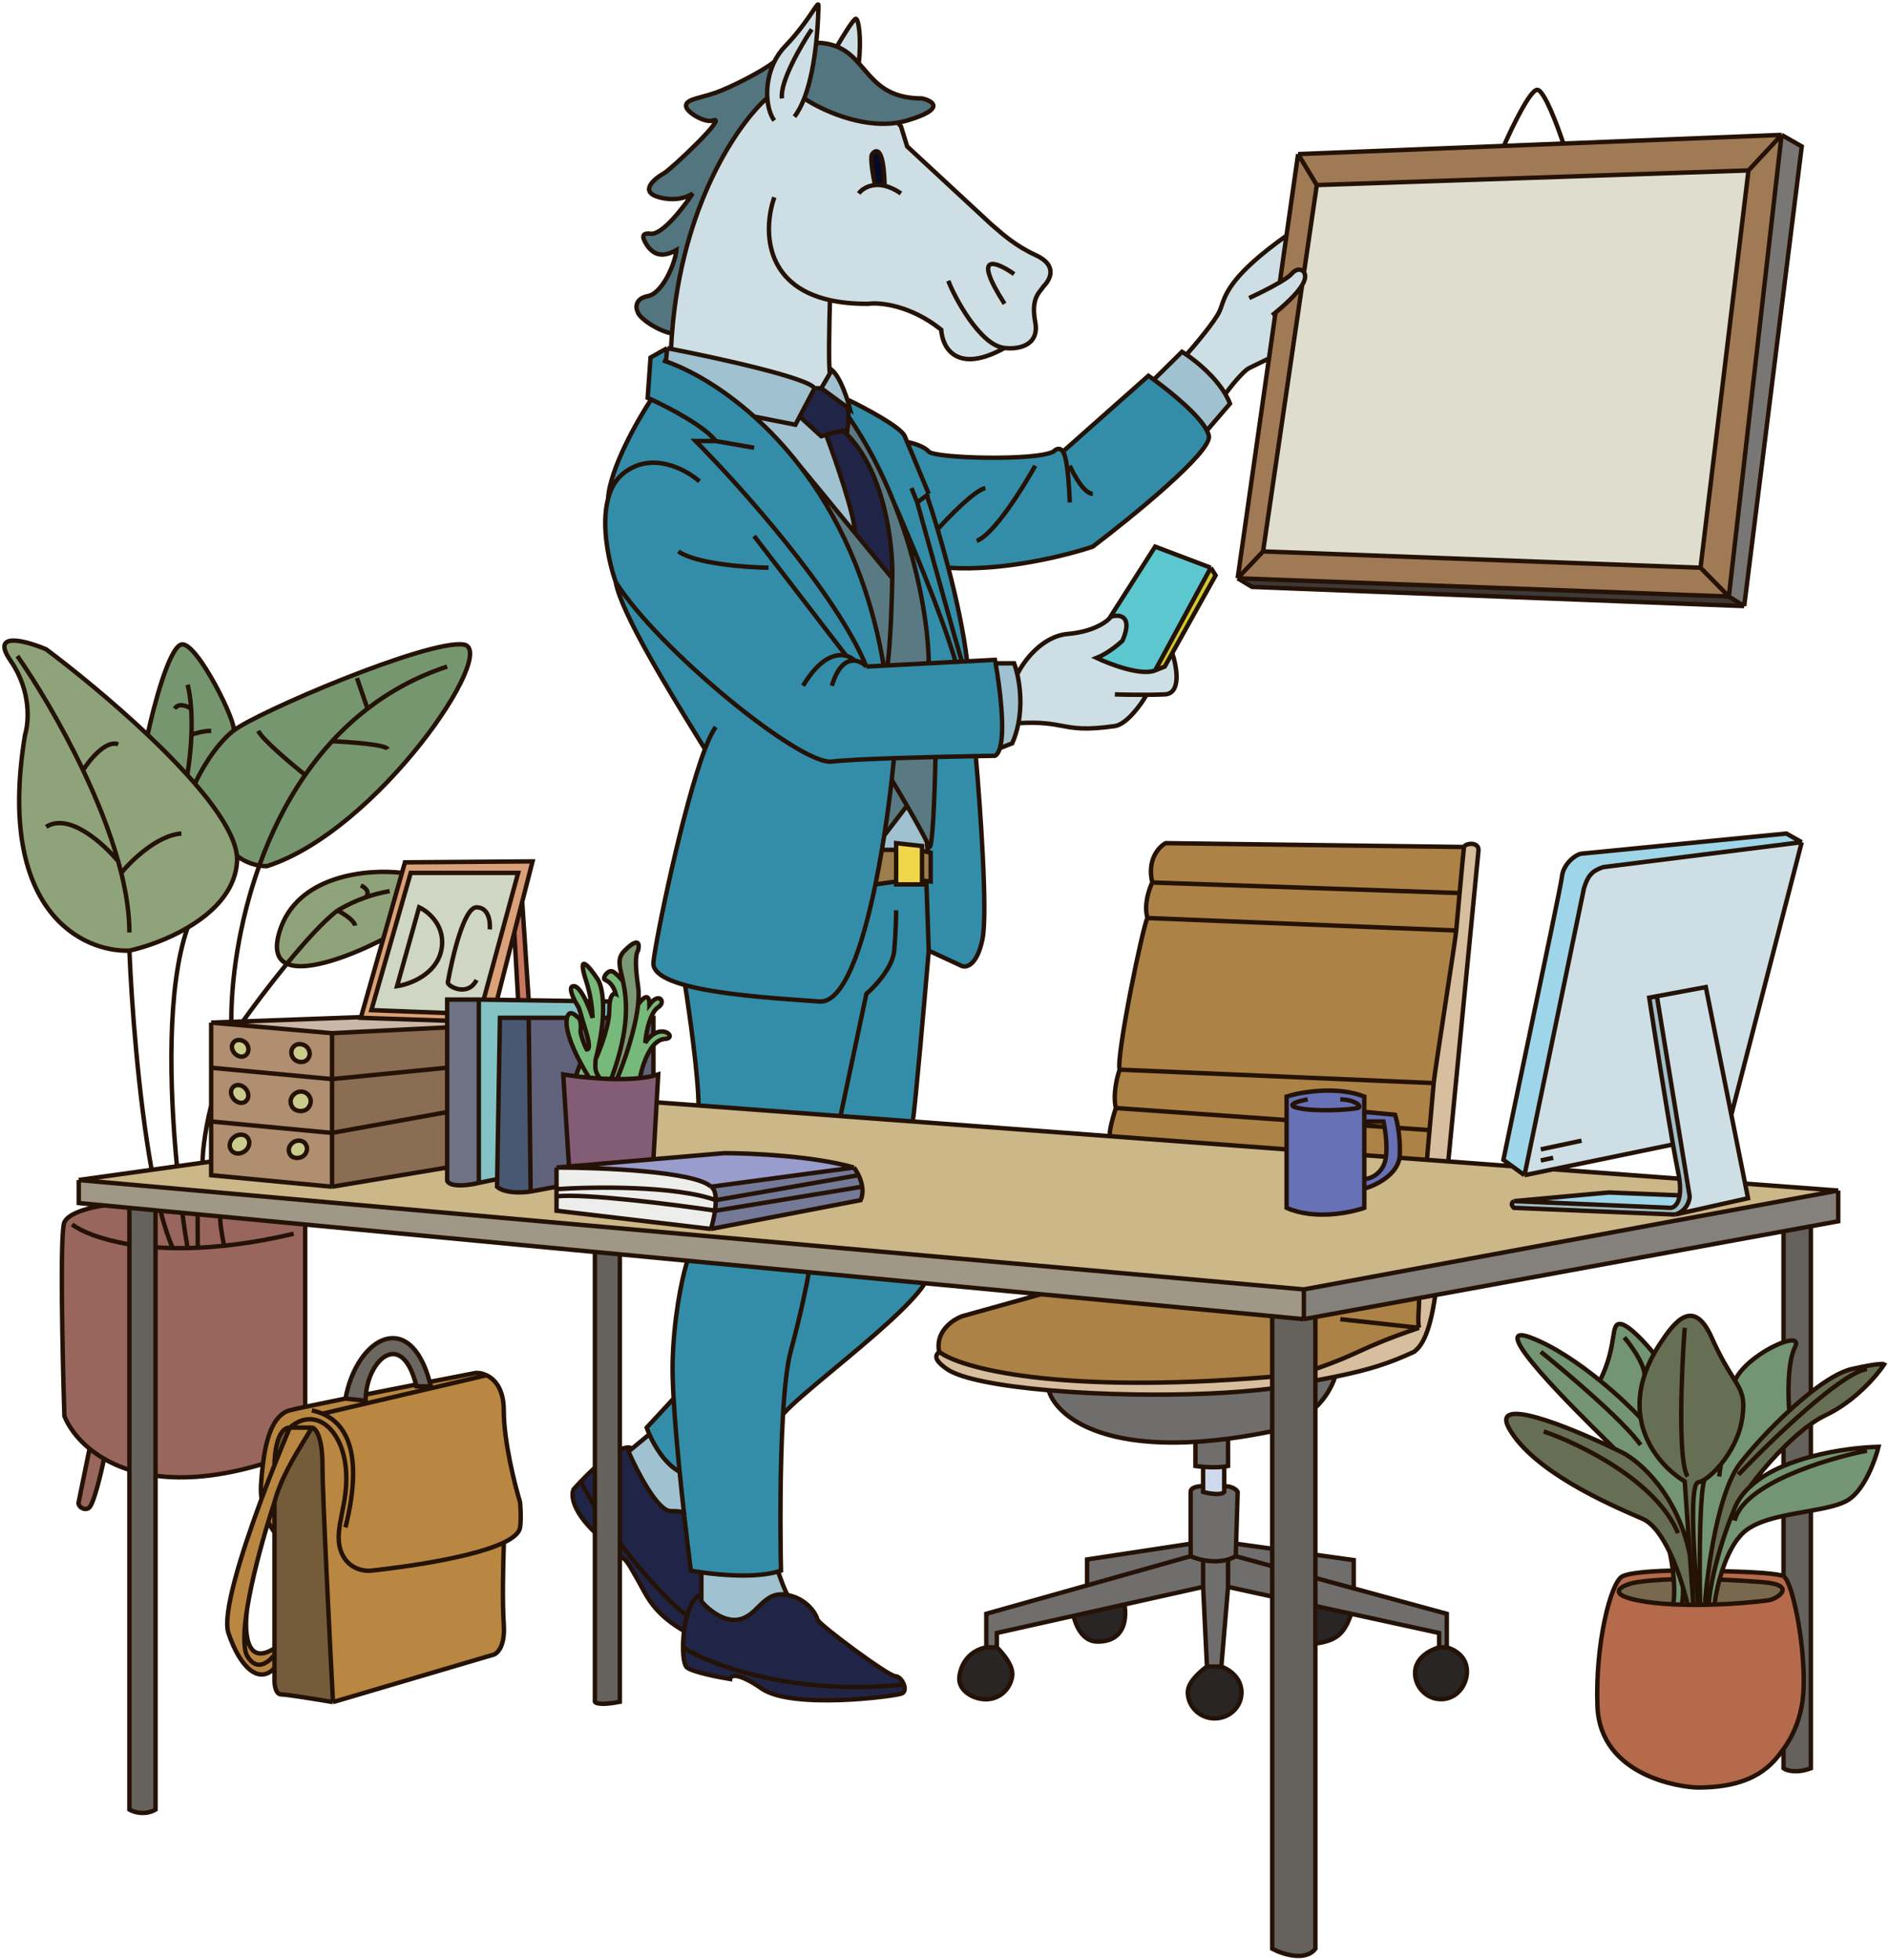 <svg width="428" height="444" viewBox="0 0 428 444" fill="none" xmlns="http://www.w3.org/2000/svg">
<path d="M276.292 70.547C275.249 72.807 270.879 78.009 268.825 80.328C271.374 82.059 275.334 85.358 277.619 89.24C278.843 87.573 281.639 84.067 283.03 83.371C284.421 82.675 286.601 81.632 287.517 81.197L288.999 70.803C292.5 67.91 294.213 65.945 295.024 64.597C295.849 63.227 295.743 62.494 295.637 62.071C295.603 61.932 295.541 61.794 295.454 61.666C294.999 60.991 293.874 60.608 292.594 62.071C292.165 62.561 291.185 63.227 289.977 63.938L291.483 53.375C279.255 62.068 277.782 66.354 276.811 69.18C276.641 69.675 276.486 70.125 276.292 70.547Z" fill="#CDDFE5"/>
<path d="M241.949 143.58C236.037 144.102 231.852 149.884 230.499 152.71C231.139 155.526 231.554 159.594 230.747 163.795C235.819 163.5 238.282 163.962 240.59 164.395C243.378 164.918 245.939 165.399 252.6 164.447C255.182 164.078 258.468 159.727 259.772 157.368C261.2 157.359 262.632 157.332 263.902 157.274C267.728 157.1 266.628 150.971 265.6 147.928L263.902 150.971L261.729 151.84C258.599 153.126 251.585 150.492 248.47 149.014C250.904 148.039 253.397 146 254.338 145.102C256.773 139.364 253.614 139.088 251.73 139.668C251.625 139.811 251.481 139.975 251.295 140.154C250.074 141.331 247.082 143.127 241.949 143.58Z" fill="#CDDFE5"/>
<path d="M193.912 4.251C193.39 4.251 190.83 8.453 189.615 10.555C191.713 11.402 193.196 12.782 194.564 14.303C195.216 8.923 194.564 4.251 193.912 4.251Z" fill="#CDDFE5"/>
<path d="M139.517 131.844C149.123 147.059 181.305 173.36 188.478 172.49C190.971 172.188 196.399 171.93 202.556 171.722C205.599 171.62 208.82 171.529 211.953 171.453C215.188 171.373 218.329 171.308 221.082 171.258C222.681 171.229 224.15 171.205 225.429 171.186C225.93 170.921 226.297 170.311 226.554 169.448C227.757 165.413 226.572 155.858 225.572 150.233C225.524 149.963 225.476 149.701 225.429 149.45L219.126 149.779L217.93 149.842L216.517 149.915L210.431 150.233L201.085 150.722L200.215 150.767L196.303 150.971C189.521 134.428 167.683 110.025 157.612 99.892H162.179C159.732 96.626 151.852 92.467 147.538 90.472C144.453 95.139 138.181 106.167 137.778 112.942C136.148 119.131 137.971 127.445 139.517 131.844Z" fill="#338DA9"/>
<path d="M159.726 169.665C154.824 182.487 148.668 212.212 148.049 217.919C147.799 220.22 150.755 221.889 155.221 223.123C162.821 225.222 174.793 226.064 182.79 226.627C183.815 226.699 184.775 226.766 185.652 226.831C191.133 227.237 195.4 214.628 198.348 200.313C198.878 197.738 199.366 195.108 199.81 192.488C199.995 191.398 200.173 190.309 200.343 189.228C201.037 184.807 201.605 180.497 202.045 176.621C202.241 174.892 202.411 173.25 202.556 171.722C196.399 171.93 190.971 172.188 188.478 172.49C181.305 173.36 149.123 147.059 139.517 131.844C140.714 138.831 151.873 156.926 158.099 167.022C158.69 167.98 159.237 168.867 159.726 169.665Z" fill="#338DA9"/>
<path d="M211.953 171.453C211.808 179.116 211.301 193.879 210.431 191.619C210.335 191.368 210.187 191.039 209.997 190.646L210.214 192.995L210.866 193.14V199.661L209.888 199.552L210.431 215.311L217.93 218.788C218.981 219.223 221.386 218.615 222.604 212.703C223.821 206.791 222.096 182.609 221.082 171.258C218.329 171.308 215.188 171.373 211.953 171.453Z" fill="#338DA9"/>
<path d="M150.874 79.025L147.396 80.981L146.744 90.11C146.992 90.221 147.258 90.342 147.538 90.472C151.852 92.467 159.732 96.626 162.179 99.892H157.612C167.683 110.025 189.521 134.428 196.303 150.971L200.215 150.767C196.949 131.175 189.583 116.339 181.192 105.48C177.85 101.154 174.345 97.458 170.871 94.345C163.418 87.664 156.111 83.662 150.874 81.851L151.173 78.857L150.874 79.025Z" fill="#338DA9"/>
<path d="M192.608 92.719L191.955 92.24C192.184 92.607 192.254 93.421 192.242 94.345C196.573 100.659 199.937 107.313 202.527 113.803C205.886 121.358 213.387 139.159 216.517 149.915L217.93 149.842C216.626 145.46 210.649 123.99 207.823 113.803L209.997 112.173L210.431 111.847L205.541 100.109L204.997 98.805C204.128 96.718 195.94 92.38 191.955 90.472C192.235 91.331 192.457 92.116 192.608 92.719Z" fill="#338DA9"/>
<path d="M210.431 111.847L209.997 112.173C210.647 114.076 211.504 116.745 212.439 119.889C213.218 122.512 214.051 125.466 214.864 128.584C227.307 129.453 241.873 125.758 247.6 123.802C256.585 116.991 274.423 102.457 273.901 98.805C273.844 98.407 273.689 97.969 273.451 97.501C271.696 94.044 265.465 88.934 261.422 85.981C260.989 85.664 260.582 85.373 260.207 85.111L240.83 102.283C240.112 101.203 239.156 101.757 238.688 102.283C234.558 104.456 211.735 103.804 210.431 102.283C209.388 101.065 206.736 100.326 205.541 100.109L210.431 111.847Z" fill="#338DA9"/>
<path d="M207.823 113.803C210.649 123.99 216.626 145.46 217.93 149.842L219.126 149.779C218.342 143.12 216.654 135.455 214.864 128.584C214.051 125.466 213.218 122.512 212.439 119.889C211.504 116.745 210.647 114.076 209.997 112.173L207.823 113.803Z" fill="#338DA9"/>
<path d="M202.527 113.803C208.601 129.026 210.413 143.343 210.431 150.233L216.517 149.915C213.387 139.159 205.886 121.358 202.527 113.803Z" fill="#338DA9"/>
<path fill-rule="evenodd" clip-rule="evenodd" d="M184.565 87.937H186.087L188.043 84.558C187.695 83.073 187.898 72.889 188.043 67.983C190.516 68.536 193.395 68.833 196.737 68.809C199.346 68.447 206.301 69.113 213.257 74.678C213.474 78.59 216.648 84.894 227.603 78.808C230.356 79.17 235.602 78.503 234.558 72.939C233.697 68.345 234.972 66.749 235.892 65.599C236.086 65.355 236.264 65.132 236.403 64.904C237.78 63.528 239.949 60.166 234.558 57.732C230.282 55.8 226.953 52.869 225.507 51.596C225.131 51.264 224.882 51.045 224.777 50.985L205.541 33.161L204.128 28.597C203.904 28.344 203.648 28.073 203.362 27.787C195.1 29.123 185.999 24.822 182.22 22.292C183.692 18.495 184.491 13.731 184.925 9.685C185.394 5.309 185.435 1.774 185.435 1.209C185.435 0.656 185.044 1.236 184.181 2.517C183.007 4.259 180.958 7.298 177.827 10.555C176.83 11.591 176.041 12.762 175.436 13.996C174.131 16.659 173.682 19.619 173.854 22.172L173.697 22.292C167.264 28.01 154.503 46.279 152.256 75.546C152.168 76.689 152.096 77.849 152.041 79.025C162.785 81.117 183.042 85.568 184.565 87.937ZM198.259 41.916C197.824 39.867 197.085 35.596 197.607 34.9C198.259 34.031 200.215 32.533 200.433 42.085C199.64 41.9 198.913 41.858 198.259 41.916Z" fill="#CDDFE5"/>
<path d="M151.173 78.857L150.874 81.851C156.111 83.662 163.418 87.664 170.871 94.345L180.218 96.197L181.192 94.345L184.565 87.937C183.042 85.568 162.785 81.117 152.041 79.025C151.745 78.967 151.455 78.911 151.173 78.857Z" fill="#A0C1D0"/>
<path d="M180.218 96.197L170.871 94.345C174.345 97.458 177.85 101.154 181.192 105.48L193.694 120.673C193.694 116.778 189.347 104.243 187.173 98.461C186.77 98.583 186.398 98.701 186.087 98.805L181.192 94.345L180.218 96.197Z" fill="#A0C1D0"/>
<path d="M186.087 87.937L191.955 92.24L192.608 92.719C192.457 92.116 192.235 91.331 191.955 90.472C191.159 88.022 189.894 84.965 188.478 83.807L188.043 84.558L186.087 87.937Z" fill="#A0C1D0"/>
<path d="M267.815 79.677L261.422 85.981C265.465 88.934 271.696 94.044 273.451 97.501L278.683 91.415C278.396 90.674 278.036 89.947 277.619 89.24C275.334 85.358 271.374 82.059 268.825 80.328C268.455 80.077 268.116 79.859 267.815 79.677Z" fill="#A0C1D0"/>
<path d="M229.776 150.233H225.572C226.572 155.858 227.757 165.413 226.554 169.448L229.342 168.361C230.002 166.857 230.455 165.317 230.747 163.795C231.554 159.594 231.139 155.526 230.499 152.71C230.272 151.71 230.016 150.868 229.776 150.233Z" fill="#A0C1D0"/>
<path d="M158.916 362.682C160.293 364.339 163.916 367.484 167.393 366.812C169.307 366.443 170.588 365.178 171.85 363.932C173.455 362.348 175.028 360.796 177.827 361.161C178.05 361.19 178.267 361.226 178.479 361.267C177.957 360.656 176.812 357.459 176.305 355.937C171.393 357.385 163.751 356.82 158.916 356.122V361.161V362.682Z" fill="#A0C1D0"/>
<path d="M153.986 333.339C150.728 331.615 148.337 327.596 147.129 324.861L143.186 328.122L142.397 328.774C144.353 333.266 149.005 342.25 151.961 342.25C153.94 342.25 154.728 342.445 154.967 342.639C154.635 339.649 154.3 336.497 153.986 333.339Z" fill="#A0C1D0"/>
<path d="M203.041 190.967L208.91 191.619V192.705L210.214 192.995L209.997 190.646C209.107 188.809 207.291 185.58 205.502 182.489L200.343 189.228C200.173 190.309 199.995 191.398 199.81 192.488H203.041V190.967Z" fill="#A0C1D0"/>
<path d="M191.955 97.718C191.827 97.59 191.513 97.555 191.086 97.585C200.476 106.172 202.389 123.423 202.171 130.974C202.099 135.445 201.78 145.653 201.085 150.722L210.431 150.233C210.413 143.343 208.601 129.026 202.527 113.803C199.937 107.313 196.573 100.659 192.242 94.345C192.227 95.527 192.077 96.888 191.955 97.718Z" fill="#597A83"/>
<path d="M181.192 105.48C189.583 116.339 196.949 131.175 200.215 150.767L201.085 150.722C201.78 145.653 202.099 135.445 202.171 130.974L193.694 120.673L181.192 105.48Z" fill="#597A83"/>
<path d="M210.431 191.619C211.301 193.879 211.808 179.116 211.953 171.453C208.82 171.529 205.599 171.62 202.556 171.722C202.411 173.25 202.241 174.892 202.045 176.621C202.949 178.128 204.218 180.273 205.502 182.489C207.291 185.58 209.107 188.809 209.997 190.646C210.187 191.039 210.335 191.368 210.431 191.619Z" fill="#597A83"/>
<path d="M205.502 182.489C204.218 180.273 202.949 178.128 202.045 176.621C201.605 180.497 201.037 184.807 200.343 189.228L205.502 182.489Z" fill="#597A83"/>
<path d="M202.171 130.974C202.389 123.423 200.476 106.172 191.086 97.585C190.086 97.653 188.467 98.072 187.173 98.461C189.347 104.243 193.694 116.778 193.694 120.673L202.171 130.974Z" fill="#202547"/>
<path d="M184.565 87.937L181.192 94.345L186.087 98.805C186.398 98.701 186.77 98.583 187.173 98.461C188.467 98.072 190.086 97.653 191.086 97.585C191.513 97.555 191.827 97.59 191.955 97.718C192.077 96.888 192.227 95.527 192.242 94.345C192.254 93.421 192.184 92.607 191.955 92.24L186.087 87.937H184.565Z" fill="#202547"/>
<path d="M173.697 22.292L173.854 22.172C173.682 19.619 174.131 16.659 175.436 13.996C172.393 16.399 165.297 19.887 162.177 20.988C161.06 21.382 159.995 21.671 159.056 21.925C156.889 22.512 155.388 22.919 155.439 24.031C155.502 25.43 159.786 27.935 161.525 27.293C165.22 25.928 152.051 38.351 150.439 39.246C148.483 40.333 144.57 43.379 149.352 44.682C153.178 45.724 156.018 44.536 156.96 43.812C154.859 47 150.004 53.288 147.396 52.94C144.788 52.593 145.875 54.462 146.744 55.766C147.613 56.853 149.265 58.896 153.265 56.635C153.048 59.389 150.222 66.426 146.744 67.078C143.839 67.623 144.024 69.831 144.459 70.556C144.656 71.933 148.84 74.85 152.256 75.546C154.503 46.279 167.264 28.01 173.697 22.292Z" fill="#53757F"/>
<path d="M205.541 27.293C214.322 24.683 211.446 22.872 208.91 22.292C201.411 22.292 198.508 18.895 195.715 15.628C195.333 15.181 194.953 14.737 194.564 14.303C193.196 12.782 191.713 11.402 189.615 10.555C188.324 10.032 186.799 9.712 184.925 9.685C184.491 13.731 183.692 18.495 182.22 22.292C185.999 24.822 195.1 29.123 203.362 27.787C204.097 27.669 204.824 27.506 205.541 27.293Z" fill="#53757F"/>
<path d="M198.259 41.916C197.824 39.867 197.085 35.596 197.607 34.9C198.259 34.031 200.215 32.533 200.433 42.085C199.64 41.9 198.913 41.858 198.259 41.916Z" fill="#060B24"/>
<path d="M203.041 192.488H199.81C199.366 195.108 198.878 197.738 198.348 200.313L203.041 199.661V192.488Z" fill="#9C7E4E"/>
<path d="M203.041 200.313H208.91V199.444V192.705V191.619L203.041 190.967V192.488V199.661V200.313Z" fill="#EFD64B"/>
<path d="M210.866 199.661V193.14L210.214 192.995L208.91 192.705V199.444L209.888 199.552L210.866 199.661Z" fill="#9C7E4E"/>
<path d="M208.91 200.313H203.041V199.661L198.348 200.313C195.4 214.628 191.133 227.237 185.652 226.831C184.775 226.766 183.815 226.699 182.79 226.627C174.793 226.064 162.821 225.222 155.221 223.123C156.236 229.551 158.264 244.001 158.264 250.378L190.434 252.779L206.814 254.001C207.399 250.176 209.469 226.614 210.431 215.311L209.888 199.552L208.91 199.444V200.313Z" fill="#338DA9"/>
<path d="M155.439 286.606C154.497 289.794 152.569 298.734 152.395 308.994C152.36 311.058 152.448 313.725 152.622 316.761C152.903 321.655 153.408 327.508 153.986 333.339C154.3 336.497 154.635 339.649 154.967 342.639C155.085 342.735 155.069 342.831 154.996 342.902C155.552 347.888 156.1 352.406 156.525 355.727C157.199 355.855 158.008 355.991 158.916 356.122C163.751 356.82 171.393 357.385 176.305 355.937C176.529 355.871 176.746 355.801 176.957 355.727C176.765 347.248 176.713 332.133 177.415 320.297C177.77 314.331 178.315 309.199 179.131 306.168C181.566 297.126 182.899 290.389 183.261 288.15L155.762 285.545L155.439 286.606Z" fill="#338DA9"/>
<path d="M183.261 288.15C182.899 290.389 181.566 297.126 179.131 306.168C178.315 309.199 177.77 314.331 177.415 320.297C179.46 317.988 184.014 314.201 189.117 309.958C197.082 303.335 206.382 295.601 209.562 290.643L183.261 288.15Z" fill="#338DA9"/>
<path d="M152.622 316.761L146.527 323.34C146.673 323.768 146.875 324.286 147.129 324.861C148.337 327.596 150.728 331.615 153.986 333.339C153.408 327.508 152.903 321.655 152.622 316.761Z" fill="#338DA9"/>
<path d="M167.393 366.812C163.916 367.484 160.293 364.339 158.916 362.682V361.161C157.396 361.541 156.328 363.515 155.656 365.978C155.362 367.055 155.144 368.226 154.996 369.397C154.836 370.675 154.76 371.955 154.762 373.116C154.767 375.416 155.081 377.249 155.656 377.68C157.047 378.724 162.756 379.854 165.437 380.289C165.51 379.419 167.046 378.637 172.61 382.462C179.566 387.244 202.824 384.201 204.345 383.549C205.035 383.254 205.099 382.422 204.822 381.602C204.487 380.611 203.655 379.637 202.824 379.637C201.302 379.637 185.435 367.899 185.217 366.812C185.01 365.774 183.016 362.156 178.479 361.267C178.267 361.226 178.05 361.19 177.827 361.161C175.028 360.796 173.455 362.348 171.85 363.932C170.588 365.178 169.307 366.443 167.393 366.812Z" fill="#202547"/>
<path d="M158.916 356.122C158.008 355.991 157.199 355.855 156.525 355.727C156.1 352.406 155.552 347.888 154.996 342.902L154.967 342.639C154.728 342.445 153.94 342.25 151.961 342.25C149.005 342.25 144.353 333.266 142.397 328.774L143.186 328.122C142.833 327.758 141.961 327.653 140.442 328.341V349.454C145.021 355.589 150.557 361.901 155.656 365.978C156.328 363.515 157.396 361.541 158.916 361.161V356.122Z" fill="#202547"/>
<path d="M154.996 369.397C155.144 368.226 155.362 367.055 155.656 365.978C150.557 361.901 145.021 355.589 140.442 349.454V352.342C140.514 352.395 140.583 352.444 140.648 352.49L140.732 352.55C141.945 353.41 142.054 353.488 144.788 358.335C144.987 358.689 145.183 359.053 145.385 359.429C146.944 362.327 148.833 365.839 154.996 369.397Z" fill="#202547"/>
<path d="M130.007 337.251C129.325 338.492 129.533 342.018 134.79 347.088V341.216C133.453 339.064 132.367 337.116 131.618 335.521C131.101 336.061 130.564 336.637 130.007 337.251Z" fill="#202547"/>
<path d="M134.79 332.41C133.827 333.286 132.771 334.315 131.618 335.521C132.367 337.116 133.453 339.064 134.79 341.216V332.41Z" fill="#202547"/>
<path d="M29.319 409.85C30.278 410.43 32.804 411.241 35.238 409.85V334.234V282.501V274.125L29.319 273.564V281.82V332.921V409.85Z" fill="#65625D"/>
<path d="M295.421 292.04L17.849 267.26V272.477L23.584 273.021L29.319 273.564L35.238 274.125L36.352 274.23L41.303 274.699L44.776 275.029L50.089 275.532L69.146 277.338L134.79 283.558L140.442 284.093L155.762 285.545L183.261 288.15L209.562 290.643L235.863 293.135L288.248 298.098L295.421 298.778V292.04Z" fill="#9F9887"/>
<path d="M295.421 292.04L416.492 269.651L395.397 268.077L396.06 271.39L379.54 275.086L343.023 273.564C342.661 273.274 342.154 272.564 343.023 272.042L364.542 270.086L380.572 270.738C380.714 269.791 380.716 268.557 380.488 266.964L351.908 264.831L345.414 266.174L342.614 264.137L328.141 263.057L325.199 262.837L323.302 262.696L317.096 262.233C316.476 266.199 311.595 268.528 309.114 269.217V273.564C305.854 274.723 297.768 276.346 291.508 273.564V260.323L251.513 257.338L206.814 254.001L190.434 252.779L158.264 250.378L148.778 249.67L148.049 262.553L164.134 261.174C170.147 261.174 184.435 261.826 193.478 264.435C193.796 264.844 194.184 265.449 194.529 266.174C194.894 266.941 195.211 267.841 195.347 268.782C195.492 269.787 195.431 270.839 194.999 271.825L161.091 278.346L126.095 274.216V270.956V269.325V268.782L120.226 269.869C118.415 270.159 114.358 270.347 112.619 268.782L112.648 267.052L108.489 267.913C106.46 268.42 102.185 269.043 101.316 267.478V264.435L75.233 268.782L47.845 266.174V263.077L45.907 263.348L43.97 263.618L40.096 264.158L34.361 264.958L17.849 267.26L295.421 292.04Z" fill="#CCB789"/>
<path d="M134.79 385.445C134.935 385.787 136.268 386.266 140.442 385.445V352.342V349.454V328.341V284.093L134.79 283.558V332.41V341.216V347.088V385.445Z" fill="#65625D"/>
<path d="M295.421 298.778L288.248 298.098V311.82V314.469V324.167V350.778V354.719V361.604V441.368C290.567 442.599 295.769 444.324 298.029 441.368V372.246V363.738V357.387V352.138V318.817V312.689V310.081V298.3L295.421 298.778Z" fill="#65625D"/>
<path d="M416.492 269.651L295.421 292.04V298.778L298.029 298.3L321.51 294L323.302 293.672L325.199 293.325L404.102 278.876L410.297 277.741L416.492 276.607V269.651Z" fill="#84817C"/>
<path d="M406.711 305.082C404.972 308.559 405.117 316.15 405.406 319.511C407.033 318.016 408.684 316.6 410.297 315.338V277.741L404.102 278.876V304.002C406.202 303.293 407.515 303.473 406.711 305.082Z" fill="#65625D"/>
<path d="M410.297 322.525C408.184 324.017 406.062 325.905 404.102 327.866V332.036C406.082 331.195 408.182 330.499 410.297 329.929V322.525Z" fill="#65625D"/>
<path d="M404.102 357.031C405.528 357.601 407.608 366.007 408.38 374.375C408.679 377.607 408.782 380.834 408.576 383.601C408.503 384.592 408.39 385.523 408.232 386.375C407.473 390.474 405.885 393.701 404.102 396.138V400.504C404.792 401.008 406.996 401.714 410.297 400.504V342.163C409.877 342.238 409.452 342.313 409.023 342.389C407.396 342.676 405.724 342.972 404.102 343.324V357.031Z" fill="#65625D"/>
<path d="M251.73 139.668C253.614 139.088 256.773 139.364 254.338 145.102C253.397 146 250.904 148.039 248.47 149.014C251.585 150.492 258.599 153.126 261.729 151.84L274.336 128.582L261.729 123.802L251.295 140.154C251.481 139.975 251.625 139.811 251.73 139.668Z" fill="#5CC7CF"/>
<path d="M274.336 128.582L261.729 151.84L263.902 150.971L265.6 147.928L270.511 139.124L275.423 130.321L274.336 128.582Z" fill="#CFCA2F"/>
<path d="M340.737 33.05L294.116 34.9L298.352 41.916L396.165 38.604L403.666 30.552L354.214 32.515L340.737 33.05Z" fill="#A07A54"/>
<path d="M391.711 135.103L403.666 30.552L396.165 38.604L385.297 128.584L391.711 135.103Z" fill="#A07A54"/>
<path d="M403.666 30.552L391.711 135.103L395.189 137.277L408.232 33.161L403.666 30.552Z" fill="#797776"/>
<path d="M280.422 130.974L391.711 135.103L385.297 128.584L343.781 127.036L286.179 124.888L280.422 130.974Z" fill="#A07A54"/>
<path d="M391.711 135.103L280.422 130.974L283.682 132.93L395.189 137.277L391.711 135.103Z" fill="#3F3936"/>
<path d="M287.517 81.197L280.422 130.974L286.179 124.888L287.709 114.463L295.024 64.597C294.213 65.945 292.5 67.91 288.999 70.803L287.517 81.197Z" fill="#A07A54"/>
<path d="M294.116 34.9L291.483 53.375L289.977 63.938C291.185 63.227 292.165 62.561 292.594 62.071C293.874 60.608 294.999 60.991 295.454 61.666L298.352 41.916L294.116 34.9Z" fill="#A07A54"/>
<path d="M286.179 124.888L343.781 127.036L385.297 128.584L396.165 38.604L298.352 41.916L295.454 61.666C295.541 61.794 295.603 61.932 295.637 62.071C295.743 62.494 295.849 63.227 295.024 64.597L287.709 114.463L286.179 124.888Z" fill="#DFDDCE"/>
<path d="M379.54 275.086L396.06 271.39L395.397 268.077L392.278 252.48L386.496 223.571L375.41 225.637L382.801 270.738C383.018 271.608 382.149 274.39 379.54 275.086Z" fill="#CDDFE5"/>
<path d="M343.023 272.042L378.453 273.564C379.187 273.564 380.247 272.902 380.572 270.738L364.542 270.086L343.023 272.042Z" fill="#9ED5E8"/>
<path d="M373.671 225.962L375.41 225.637L386.496 223.571L392.278 252.48L408.232 190.749L363.238 196.4C360.691 197.261 359.778 198.33 358.891 201.182L345.414 266.174L351.908 264.831L379.053 259.218C377.385 249.725 374.927 234.12 373.671 225.962Z" fill="#CDDFE5"/>
<path d="M363.238 196.4L408.232 190.749L404.754 188.793L358.239 193.357C356.763 193.66 354.177 195.794 353.891 198.574C353.741 200.038 350.138 217.222 346.45 234.81L346.449 234.813L346.445 234.831C344.321 244.964 342.168 255.229 340.632 262.696L342.614 264.137L345.414 266.174L358.891 201.182C359.778 198.33 360.691 197.261 363.238 196.4Z" fill="#9ED5E8"/>
<path d="M343.023 273.564L379.54 275.086C382.149 274.39 383.018 271.608 382.801 270.738L375.41 225.637L373.671 225.962C374.927 234.12 377.385 249.725 379.053 259.218C379.504 261.782 379.897 263.899 380.192 265.304C380.317 265.897 380.415 266.449 380.488 266.964C380.716 268.557 380.714 269.791 380.572 270.738C380.247 272.902 379.187 273.564 378.453 273.564L343.023 272.042C342.154 272.564 342.661 273.274 343.023 273.564Z" fill="#A2BEC8"/>
<path d="M371.063 362.465C363.281 360.909 367.893 358.77 371.063 358.335C373.433 357.978 376.238 357.778 379.228 357.692C379.182 357.079 379.118 356.426 379.033 355.736C375.415 355.79 369.454 356.097 367.585 357.031C364.977 358.335 361.425 372.246 361.934 386.375C362.514 402.468 381.279 404.859 384.757 404.859C397.728 404.859 401.694 399.433 404.008 396.267L404.102 396.138C405.885 393.701 407.473 390.474 408.232 386.375C408.39 385.523 408.503 384.592 408.576 383.601C408.782 380.834 408.679 377.607 408.38 374.375C407.608 366.007 405.528 357.601 404.102 357.031C403.12 356.388 397.305 356.036 390.159 355.851C389.95 356.497 389.76 357.14 389.589 357.77C393.067 357.898 396.429 358.107 399.32 358.335C407.58 358.987 402.508 362.248 400.624 362.465C397.46 362.876 393.093 363.258 388.452 363.416C388.019 363.431 387.585 363.443 387.148 363.454L387.068 363.456L386.956 363.459L386.741 363.463C386.661 363.465 386.581 363.467 386.501 363.468L386.378 363.471L386.278 363.472C385.917 363.479 385.554 363.484 385.192 363.487C385.047 363.488 384.902 363.489 384.757 363.49C384.395 363.492 384.032 363.492 383.67 363.491C383.235 363.489 382.8 363.485 382.366 363.478C381.93 363.472 381.495 363.462 381.062 363.45C380.405 363.431 379.752 363.406 379.105 363.374C376.21 363.229 373.451 362.943 371.063 362.465Z" fill="#B46A4B"/>
<path d="M378.335 351.597C378.653 353.09 378.878 354.475 379.033 355.736C379.118 356.426 379.182 357.079 379.228 357.692C379.441 360.528 379.281 362.511 379.105 363.374C379.752 363.406 380.405 363.431 381.062 363.45C381.207 362.644 381.453 360.697 381.279 359.362C380.538 356.903 379.543 354.126 378.335 351.597Z" fill="#739574"/>
<path d="M382.366 363.478C382.8 363.485 383.235 363.489 383.67 363.491L382.884 352.249C380.169 338.512 371.553 331.02 367.585 328.991C367.014 328.71 366.416 328.419 365.795 328.122C355.065 322.989 337.663 315.996 341.937 323.557C347.445 333.303 364.724 340.777 371.633 343.766C371.813 343.843 371.985 343.918 372.15 343.989C374.555 345.032 376.652 348.075 378.335 351.597C379.543 354.126 380.538 356.903 381.279 359.362C381.744 360.905 382.11 362.324 382.366 363.478Z" fill="#666F54"/>
<path d="M382.884 352.249L381.714 335.512C377.931 333.277 372.883 328.277 371.727 321.166C369.788 319.098 366.47 315.903 362.514 312.689C357.742 308.812 352.043 304.905 346.719 302.908C336.2 298.964 357.255 319.69 363.905 326.237L363.906 326.237C364.951 327.266 365.64 327.945 365.795 328.122C366.416 328.419 367.014 328.71 367.585 328.991C371.553 331.02 380.169 338.512 382.884 352.249Z" fill="#739574"/>
<path d="M387.8 302.908C383.627 293.518 379.161 299.865 376.497 303.777C375.845 304.736 375.265 305.678 374.752 306.603C373.839 308.252 373.141 309.847 372.628 311.385C371.434 314.971 371.252 318.247 371.727 321.166C372.883 328.277 377.931 333.277 381.714 335.512L382.884 352.249L383.67 363.491C384.032 363.492 384.395 363.492 384.757 363.49C383.887 354.382 382.67 336.077 384.757 335.73C385.18 335.659 385.7 335.429 386.278 335.06C387.369 334.365 388.668 333.179 389.924 331.644C392.117 328.964 394.177 325.219 394.756 321.166C394.899 320.162 394.974 319.309 394.985 318.558C395.02 316.085 394.353 314.719 393.108 312.689C392.944 312.421 392.769 312.141 392.585 311.845L392.583 311.842C391.379 309.912 389.758 307.313 387.8 302.908Z" fill="#666F54"/>
<path d="M374.752 306.603C373.015 304.429 369.063 300.039 367.151 299.865C365.995 299.76 365.821 300.854 365.492 302.93C365.14 305.149 364.61 308.49 362.514 312.689C366.47 315.903 369.788 319.098 371.727 321.166C371.252 318.247 371.434 314.971 372.628 311.385C373.141 309.847 373.839 308.252 374.752 306.603Z" fill="#739574"/>
<path d="M386.278 363.472C386.858 355.457 389.278 337.816 394.321 331.382C397.167 327.752 401.208 323.368 405.406 319.511C405.117 316.15 404.972 308.559 406.711 305.082C407.515 303.473 406.202 303.293 404.102 304.002C400.527 305.208 394.673 308.992 393.108 312.689C394.353 314.719 395.02 316.085 394.985 318.558C394.974 319.309 394.899 320.162 394.756 321.166C394.177 325.219 392.117 328.964 389.924 331.644C388.668 333.179 387.369 334.365 386.278 335.06C385.771 335.602 384.844 342.046 385.192 363.487C385.554 363.484 385.917 363.479 386.278 363.472Z" fill="#739574"/>
<path d="M387.148 363.454C387.293 360.589 388.669 352.206 393.017 341.598C393.756 339.795 394.925 338.208 396.4 336.816C397.969 334.659 400.807 331.161 404.102 327.866C406.062 325.905 408.184 324.017 410.297 322.525C411.432 321.724 412.563 321.037 413.666 320.514C420.274 317.384 425.259 311.53 426.925 308.994C426.708 308.849 424.926 308.864 419.535 310.081C417.018 310.649 413.742 312.644 410.297 315.338C408.684 316.6 407.033 318.016 405.406 319.511C401.208 323.368 397.167 327.752 394.321 331.382C389.278 337.816 386.858 355.457 386.278 363.472L386.378 363.471L386.501 363.468C386.581 363.467 386.661 363.465 386.741 363.463L386.956 363.459L387.068 363.456L387.148 363.454Z" fill="#666F54"/>
<path d="M418.883 339.642C422.535 337.208 424.897 330.658 425.621 327.687C421.726 327.781 415.956 328.405 410.297 329.929C408.182 330.499 406.082 331.195 404.102 332.036C401.156 333.287 398.475 334.859 396.4 336.816C394.925 338.208 393.756 339.795 393.017 341.598C388.669 352.206 387.293 360.589 387.148 363.454C387.585 363.443 388.019 363.431 388.452 363.416C388.627 361.984 388.996 359.956 389.589 357.77C389.76 357.14 389.95 356.497 390.159 355.851C391.33 352.233 393.11 348.532 395.625 346.598C397.71 344.994 400.802 344.041 404.102 343.324C405.724 342.972 407.396 342.676 409.023 342.389C409.452 342.313 409.877 342.238 410.297 342.163C413.842 341.527 417.048 340.866 418.883 339.642Z" fill="#739574"/>
<path d="M384.757 335.73C382.67 336.077 383.887 354.382 384.757 363.49C384.902 363.489 385.047 363.488 385.192 363.487C384.844 342.046 385.771 335.602 386.278 335.06C385.7 335.429 385.18 335.659 384.757 335.73Z" fill="#739574"/>
<path d="M371.063 358.335C367.893 358.77 363.281 360.909 371.063 362.465C373.451 362.943 376.21 363.229 379.105 363.374C379.281 362.511 379.441 360.528 379.228 357.692C376.238 357.778 373.433 357.978 371.063 358.335Z" fill="#78694E"/>
<path d="M381.062 363.45C381.495 363.462 381.93 363.472 382.366 363.478C382.11 362.324 381.744 360.905 381.279 359.362C381.453 360.697 381.207 362.644 381.062 363.45Z" fill="#D9D9D9"/>
<path d="M400.624 362.465C402.508 362.248 407.58 358.987 399.32 358.335C396.429 358.107 393.067 357.898 389.589 357.77C388.996 359.956 388.627 361.984 388.452 363.416C393.093 363.258 397.46 362.876 400.624 362.465Z" fill="#78694E"/>
<path d="M309.114 267.043C310.056 267.043 312.244 266.434 313.462 264C313.735 263.454 313.911 262.767 314.014 262.003L309.114 261.637V267.043Z" fill="#CCB789"/>
<path d="M327.807 373.116H326.068C326.068 373.116 320.935 374.42 320.634 378.55C320.39 381.904 323.139 384.853 326.503 384.853C329.866 384.853 332.372 381.913 332.372 378.55C332.372 374.203 327.807 373.116 327.807 373.116Z" fill="#292525"/>
<path d="M327.807 373.116V365.508L306.723 359.758L298.029 357.387V363.738L306.143 365.508L326.068 369.855V373.116H327.807Z" fill="#706D6D"/>
<path d="M306.143 365.508L298.029 363.738V372.246C302.643 371.618 304.526 370.231 306.143 365.508Z" fill="#292525"/>
<path d="M298.029 357.387L306.723 359.758V353.347L298.029 352.138V357.387Z" fill="#706D6D"/>
<path d="M279.987 352.466L288.248 354.719V350.778L280.072 349.641L279.987 352.466Z" fill="#706D6D"/>
<path d="M277.379 337.903C276.683 338.772 273.901 338.265 272.597 337.903V336.599C271.51 336.599 269.771 336.816 269.771 337.903V349.641V352.466C270.427 352.769 271.423 353.115 272.597 353.347C274.275 353.68 276.317 353.784 278.248 353.207C278.843 353.029 279.427 352.786 279.987 352.466L280.072 349.641L280.422 337.903C280.205 337.468 279.292 336.599 277.379 336.599V337.903Z" fill="#706D6D"/>
<path d="M272.597 337.903C273.901 338.265 276.683 338.772 277.379 337.903V336.599V332.19C275.875 332.39 274.041 332.337 272.597 332.223V336.599V337.903Z" fill="#CEDAEB"/>
<path d="M270.858 326.564V332.036C271.293 332.098 271.9 332.168 272.597 332.223C274.041 332.337 275.875 332.39 277.379 332.19C277.684 332.15 277.976 332.099 278.248 332.036V325.854C275.635 326.193 273.174 326.425 270.858 326.564Z" fill="#706D6D"/>
<path d="M269.771 352.466V349.641L246.296 353.207V359.079L269.771 352.466Z" fill="#706D6D"/>
<path d="M223.473 365.508V373.116H225.864V369.855L243.253 365.973L254.773 363.401L272.597 359.422V353.347C271.423 353.115 270.427 352.769 269.771 352.466L246.296 359.079L223.473 365.508Z" fill="#706D6D"/>
<path d="M243.253 365.973C243.253 365.973 244.34 371.812 248.687 371.812C256.549 371.812 254.773 363.401 254.773 363.401L243.253 365.973Z" fill="#292525"/>
<path d="M225.864 373.116H223.473C223.473 373.116 218.256 373.768 217.387 379.637C216.956 382.547 219.891 384.588 222.821 384.853C226.069 385.147 228.847 382.86 229.342 379.637C229.78 376.784 225.864 373.116 225.864 373.116Z" fill="#292525"/>
<path d="M276.727 377.463H273.466C273.466 377.463 269.067 380.48 269.119 383.332C269.181 386.695 272.061 389.321 275.423 389.201C278.662 389.085 281.291 386.573 281.291 383.332C281.291 378.985 276.727 377.463 276.727 377.463Z" fill="#292525"/>
<path d="M272.597 353.347V359.422L273.466 377.463H276.727L278.248 359.422V353.207C276.317 353.784 274.275 353.68 272.597 353.347Z" fill="#706D6D"/>
<path d="M279.987 352.466C279.427 352.786 278.843 353.029 278.248 353.207V359.422L288.248 361.604V354.719L279.987 352.466Z" fill="#706D6D"/>
<path d="M288.248 314.469C279.457 315.593 268.015 316.022 256.729 315.833C250.111 315.723 243.546 315.4 237.602 314.88C239.028 319.957 247.733 327.948 270.858 326.564C273.174 326.425 275.635 326.193 278.248 325.854C281.362 325.45 284.691 324.894 288.248 324.167V314.469Z" fill="#706D6D"/>
<path d="M288.248 314.469V311.82C239.037 315.92 217.434 309.76 212.784 306.168C212.766 306.188 212.747 306.207 212.729 306.227C212.114 306.874 211.251 307.782 214.561 310.081C217.738 312.287 226.61 313.92 237.602 314.88C243.546 315.4 250.111 315.723 256.729 315.833C268.015 316.022 279.457 315.593 288.248 314.469Z" fill="#D6BE9E"/>
<path d="M288.248 298.098L235.863 293.135L218.039 298.098C215.579 299.021 211.907 301.73 212.784 306.168C217.434 309.76 239.037 315.92 288.248 311.82V298.098Z" fill="#AC8246"/>
<path d="M298.029 298.3V310.081C303.137 308.278 305.568 307.169 308.068 306.029C310.994 304.695 314.014 303.317 321.529 300.734C321.276 299.744 321.353 298.386 321.437 296.898C321.482 296.103 321.529 295.272 321.529 294.439L321.51 294L298.029 298.3Z" fill="#AC8246"/>
<path d="M320.417 306.168C321.721 305.081 323.807 303.048 325.199 293.325L323.302 293.672L321.51 294L321.529 294.439C321.529 295.272 321.482 296.103 321.437 296.898C321.353 298.386 321.276 299.744 321.529 300.734C314.014 303.317 310.994 304.695 308.068 306.029C305.568 307.169 303.137 308.278 298.029 310.081V312.689C299.648 312.389 301.132 312.101 302.507 311.82C310.454 310.192 314.774 308.762 320.417 306.168Z" fill="#D6BE9E"/>
<path d="M302.507 311.82C301.132 312.101 299.648 312.389 298.029 312.689V318.817C300.003 316.951 301.567 314.644 302.507 311.82Z" fill="#706D6D"/>
<path d="M334.98 192.705C335.197 190.531 331.937 190.966 331.719 191.836C331.655 192.094 331.254 196.315 330.71 202.269C330.476 204.833 330.215 207.718 329.943 210.746C329.821 212.105 328.637 219.852 327.439 227.691L327.438 227.698C326.21 235.733 324.967 243.862 324.839 245.307C324.512 248.976 324.189 252.621 323.895 255.957C323.797 257.065 323.703 258.138 323.612 259.168C323.502 260.415 323.398 261.597 323.302 262.696L325.199 262.837L328.141 263.057L334.98 192.705Z" fill="#D6BE9E"/>
<path d="M259.99 207.92C258.975 209.514 252.817 239.481 253.686 242.264L324.839 245.307C324.967 243.862 326.21 235.733 327.438 227.698L327.439 227.691C328.637 219.852 329.821 212.105 329.943 210.746L259.99 207.92Z" fill="#AC8246"/>
<path d="M291.508 248.35C294.768 247.336 302.854 245.915 309.114 248.35V251.828L316.07 252.48C316.268 253.04 316.546 254.08 316.775 255.457L323.895 255.957C324.189 252.621 324.512 248.976 324.839 245.307L253.686 242.264C253.107 243.858 252.121 247.828 252.817 250.958L291.508 253.68V248.35Z" fill="#AC8246"/>
<path d="M251.513 257.338L291.508 260.323V253.68L252.817 250.958C252.237 252.748 251.165 256.529 251.513 257.338Z" fill="#AC8246"/>
<path d="M309.114 248.35C302.854 245.915 294.768 247.336 291.508 248.35V253.68V260.323V273.564C297.768 276.346 305.854 274.723 309.114 273.564V269.217V267.043V261.637V254.918V254.001V251.828V248.35Z" fill="#6771B5"/>
<path d="M309.114 254.001H313.462C313.539 254.354 313.62 254.773 313.699 255.24C314.024 257.159 314.301 259.877 314.014 262.003C313.911 262.767 313.735 263.454 313.462 264C312.244 266.434 310.056 267.043 309.114 267.043V269.217C311.595 268.528 316.476 266.199 317.096 262.233C317.128 262.029 317.148 261.821 317.157 261.609C317.252 259.239 317.049 257.106 316.775 255.457C316.546 254.08 316.268 253.04 316.07 252.48L309.114 251.828V254.001Z" fill="#6771B5"/>
<path d="M331.719 191.836L264.12 190.966C262.598 191.763 259.859 194.661 261.077 199.878L330.71 202.269C331.254 196.315 331.655 192.094 331.719 191.836Z" fill="#AC8246"/>
<path d="M261.077 199.878C260.352 201.327 259.12 204.964 259.99 207.92L329.943 210.746C330.215 207.718 330.476 204.833 330.71 202.269L261.077 199.878Z" fill="#AC8246"/>
<path d="M309.114 261.637L314.014 262.003C314.301 259.877 314.024 257.159 313.699 255.24L309.114 254.918V261.637Z" fill="#AC8246"/>
<path d="M313.462 254.001H309.114V254.918L313.699 255.24C313.62 254.773 313.539 254.354 313.462 254.001Z" fill="#AC8246"/>
<path d="M317.157 261.609C317.148 261.821 317.128 262.029 317.096 262.233L323.302 262.696C323.398 261.597 323.502 260.415 323.612 259.168C323.703 258.138 323.797 257.065 323.895 255.957L316.775 255.457C317.049 257.106 317.252 259.239 317.157 261.609Z" fill="#AC8246"/>
<path d="M75.45 385.506L111.532 374.855C112.546 374.71 114.488 373.116 114.14 367.899C113.793 362.683 113.995 354.858 114.14 350.076V349.38C105.374 353.611 84.144 355.727 84.144 355.727C82.405 355.944 78.58 355.336 77.189 351.162C76.32 348.555 76.862 345.849 77.487 342.733C78.112 339.615 78.819 336.086 78.275 331.836C77.189 323.34 71.207 318.558 65.668 323.34H70.668C71.465 323.425 73.059 325.243 73.059 331.836C73.059 338.429 74.653 370.363 75.45 385.506Z" fill="#B98741"/>
<path d="M62.191 380.724C62.191 381.738 62.495 383.767 63.712 383.767C64.93 383.767 72.044 384.926 75.45 385.506C74.653 370.363 73.059 338.429 73.059 331.836C73.059 325.243 71.465 323.425 70.668 323.34C70.246 324.053 69.8 324.788 69.339 325.543L69.143 325.865L69.141 325.868C66.557 330.102 63.592 334.961 62.191 340.236V347.032V373.333V374.855V377.789V380.724Z" fill="#745C3B"/>
<path d="M62.191 347.032V340.236C61.761 341.527 61.282 343.03 60.783 344.674C61.28 345.732 61.797 346.541 62.191 347.032Z" fill="#B98741"/>
<path d="M62.191 374.855C61.104 376.087 58.278 379.094 55.887 374.855C55.038 372.7 55.287 368.57 56.09 363.769C57.123 357.592 59.073 350.302 60.783 344.674C61.282 343.03 61.761 341.527 62.191 340.236C63.592 334.961 66.557 330.102 69.141 325.868L69.143 325.865L69.339 325.543C69.8 324.788 70.246 324.053 70.668 323.34H65.668C64.632 325.785 63.438 328.688 62.191 331.836C61.228 334.267 60.234 336.845 59.258 339.472C54.605 351.991 50.349 365.63 51.757 369.856C54.366 377.681 58.713 381.593 62.191 377.789V374.855Z" fill="#B98741"/>
<path d="M62.191 331.836C62.191 329.004 62.886 323.34 65.668 323.34C71.207 318.558 77.189 323.34 78.275 331.836C78.819 336.086 78.112 339.615 77.487 342.733C76.862 345.849 76.32 348.555 77.189 351.162C78.58 355.336 82.405 355.944 84.144 355.727C84.144 355.727 105.374 353.611 114.14 349.38C116.256 348.358 117.646 347.214 117.835 345.946C118.165 343.74 117.835 340.236 117.835 340.236C116.604 336.198 114.14 326.383 114.14 319.427C114.14 314.644 112.153 312.396 110.228 311.482C109.354 311.068 108.493 310.928 107.837 310.95C104.931 311.511 101.288 312.218 97.362 312.985C97.451 313.312 97.538 313.648 97.621 313.993H94.36C94.327 313.857 94.294 313.723 94.26 313.592C90.496 314.329 86.59 315.1 82.906 315.834C82.863 316.301 82.84 316.775 82.84 317.254L78.275 316.761C74.663 317.489 71.476 318.143 69.146 318.64C67.52 318.988 66.312 319.26 65.668 319.427C61.782 320.441 60.26 326.053 59.571 331.565C59.373 333.143 59.244 334.713 59.148 336.164C59.07 337.323 59.12 338.432 59.258 339.472C60.234 336.845 61.228 334.267 62.191 331.836Z" fill="#B98741"/>
<path d="M65.668 323.34C64.632 325.785 63.438 328.688 62.191 331.836C62.191 329.004 62.886 323.34 65.668 323.34Z" fill="#745C3B"/>
<path d="M78.275 316.761L82.84 317.254C82.84 316.775 82.863 316.301 82.906 315.834C83.684 307.475 91.11 301.355 94.26 313.592C94.294 313.723 94.327 313.857 94.36 313.993H97.621C97.538 313.648 97.451 313.312 97.362 312.985C92.803 296.213 80.834 302.96 78.275 316.761Z" fill="#6C6760"/>
<path d="M55.887 374.855C58.278 379.094 61.104 376.087 62.191 374.855V373.333C55.409 377.681 55.298 368.769 56.09 363.769C55.287 368.57 55.038 372.7 55.887 374.855Z" fill="#B98741"/>
<path d="M91.073 197.704C83.402 196.756 67.103 198.127 63.277 211.2C62.106 215.201 62.972 217.357 65.008 218.281C69.626 220.377 80.263 216.135 86.814 212.702L91.073 197.704Z" fill="#8FA37B"/>
<path d="M52.844 165.535C48.671 168.839 45.328 174.881 44.177 177.49C49.467 183.613 53.22 189.404 53.678 193.792C54.401 194.446 56.275 195.637 58.75 196.043C59.29 196.132 59.859 196.183 60.451 196.183C85.664 188.14 113.271 147.059 105.01 145.972C96.761 144.887 58.167 161.359 52.866 165.518C52.862 165.521 52.858 165.524 52.854 165.527C52.851 165.53 52.848 165.532 52.844 165.535Z" fill="#769670"/>
<path d="M41.106 145.972C38.324 146.668 34.84 159.883 33.447 166.404C36.626 169.41 39.689 172.488 42.428 175.514C43.028 176.175 43.611 176.834 44.177 177.49C45.328 174.881 48.671 168.839 52.844 165.535L52.866 165.518C54.037 164.437 44.563 145.108 41.106 145.972Z" fill="#769670"/>
<path d="M5.676 166.404C-0.931 206.399 18.685 215.673 29.319 215.311C32.807 214.537 37.88 212.827 42.5 210.109C44.407 208.988 46.236 207.695 47.845 206.226C51.102 203.252 53.455 199.555 53.713 195.096C53.737 194.677 53.725 194.242 53.678 193.792C53.22 189.404 49.467 183.613 44.177 177.49C43.611 176.834 43.028 176.175 42.428 175.514C39.689 172.488 36.626 169.41 33.447 166.404C25.42 158.817 16.651 151.696 10.458 147.059C5.821 145.103 -2.279 142.886 2.416 149.667C7.111 156.449 6.546 163.651 5.676 166.404Z" fill="#8FA37B"/>
<path d="M65.668 319.427C66.312 319.26 67.52 318.988 69.146 318.64V277.338L50.089 275.532C49.539 275.48 50.318 279.926 50.776 282.155C48.694 282.372 46.702 282.518 44.801 282.603C44.019 282.638 43.252 282.662 42.5 282.676C41.347 282.699 40.231 282.698 39.15 282.676C37.789 282.649 36.485 282.589 35.238 282.501V334.234C41.663 335.102 49.7 334.545 59.571 331.565C60.26 326.053 61.782 320.441 65.668 319.427Z" fill="#99665D"/>
<path d="M29.319 273.564L23.584 273.021C21.02 273.347 15.632 274.564 14.589 276.824C13.545 279.085 14.154 307.038 14.589 320.732C15.533 323.054 17.386 325.737 20.29 328.122C21.267 328.924 22.363 329.693 23.584 330.402C25.257 331.374 27.164 332.236 29.319 332.921V281.82V273.564Z" fill="#99665D"/>
<path d="M20.29 328.122L17.849 340.077C17.414 341.164 19.287 342.424 20.29 341.381C21.293 340.338 22.904 333.627 23.584 330.402C22.363 329.693 21.267 328.924 20.29 328.122Z" fill="#99665D"/>
<path d="M44.776 275.029C44.778 277.75 44.787 280.297 44.801 282.603C46.702 282.518 48.694 282.372 50.776 282.155C50.318 279.926 49.539 275.48 50.089 275.532L44.776 275.029Z" fill="#99665D"/>
<path d="M42.5 282.676C43.252 282.662 44.019 282.638 44.801 282.603C44.787 280.297 44.778 277.75 44.776 275.029L41.303 274.699C41.703 277.699 42.112 280.394 42.5 282.676Z" fill="#99665D"/>
<path d="M39.15 282.676C40.231 282.698 41.347 282.699 42.5 282.676C42.112 280.394 41.703 277.699 41.303 274.699L36.352 274.23C37.199 277.529 38.13 280.407 39.15 282.676Z" fill="#99665D"/>
<path d="M35.238 282.501C36.485 282.589 37.789 282.649 39.15 282.676C38.13 280.407 37.199 277.529 36.352 274.23L35.238 274.125V282.501Z" fill="#99665D"/>
<path fill-rule="evenodd" clip-rule="evenodd" d="M47.845 266.174L75.233 268.782V256.593L47.845 254.001V263.077V266.174ZM52.409 260.522C51.744 259.626 52.039 258.47 52.844 257.697C53.762 256.814 55.333 256.684 56.105 257.697C56.841 258.663 56.431 260.018 55.453 260.74C54.494 261.447 53.119 261.479 52.409 260.522ZM65.668 261.392C65.225 260.553 65.434 259.674 66.103 259.001C66.941 258.158 68.412 258.066 69.146 259.001C69.723 259.735 69.675 260.622 69.146 261.392C68.377 262.511 66.303 262.593 65.668 261.392Z" fill="#B08E70"/>
<path d="M66.103 259.001C65.434 259.674 65.225 260.553 65.668 261.392C66.303 262.593 68.377 262.511 69.146 261.392C69.675 260.622 69.723 259.735 69.146 259.001C68.412 258.066 66.941 258.158 66.103 259.001Z" fill="#CBCB8C"/>
<path d="M52.844 257.697C52.039 258.47 51.744 259.626 52.409 260.522C53.119 261.479 54.494 261.447 55.453 260.74C56.431 260.018 56.841 258.663 56.105 257.697C55.333 256.684 53.762 256.814 52.844 257.697Z" fill="#CBCB8C"/>
<path fill-rule="evenodd" clip-rule="evenodd" d="M75.233 244.405L47.845 241.829V250.378V254.001L75.233 256.593V244.405ZM52.844 248.785C52.244 247.962 52.108 246.88 52.844 246.176C53.651 245.405 54.947 245.76 55.67 246.611C56.384 247.452 56.522 248.736 55.67 249.437C54.795 250.156 53.511 249.7 52.844 248.785ZM66.103 250.524C65.637 249.602 65.812 248.65 66.538 247.915C67.433 247.01 68.93 246.984 69.798 247.915C70.609 248.784 70.593 250.074 69.798 250.958C68.828 252.039 66.76 251.82 66.103 250.524Z" fill="#B08E70"/>
<path d="M52.844 246.176C52.108 246.88 52.244 247.962 52.844 248.785C53.511 249.7 54.795 250.156 55.67 249.437C56.522 248.736 56.384 247.452 55.67 246.611C54.947 245.76 53.651 245.405 52.844 246.176Z" fill="#CBCB8C"/>
<path d="M66.538 247.915C65.812 248.65 65.637 249.602 66.103 250.524C66.76 251.82 68.828 252.039 69.798 250.958C70.593 250.074 70.609 248.784 69.798 247.915C68.93 246.984 67.433 247.01 66.538 247.915Z" fill="#CBCB8C"/>
<path fill-rule="evenodd" clip-rule="evenodd" d="M75.233 234.004L47.845 231.613V241.829L75.233 244.405V234.004ZM52.844 238.134C52.487 237.459 52.409 236.806 52.844 236.178C53.472 235.27 54.889 235.397 55.67 236.178C56.45 236.958 56.537 238.321 55.67 239.003C54.763 239.717 53.384 239.154 52.844 238.134ZM66.538 239.776C65.854 238.959 65.815 237.83 66.538 237.047C67.41 236.103 69.111 236.396 69.798 237.482C70.278 238.239 70.314 239.043 69.798 239.776C69.066 240.817 67.355 240.752 66.538 239.776Z" fill="#B08E70"/>
<path d="M52.844 236.178C52.409 236.806 52.487 237.459 52.844 238.134C53.384 239.154 54.763 239.717 55.67 239.003C56.537 238.321 56.45 236.958 55.67 236.178C54.889 235.397 53.472 235.27 52.844 236.178Z" fill="#CBCB8C"/>
<path d="M66.538 237.047C65.815 237.83 65.854 238.959 66.538 239.776C67.355 240.752 69.066 240.817 69.798 239.776C70.314 239.043 70.278 238.239 69.798 237.482C69.111 236.396 67.41 236.103 66.538 237.047Z" fill="#CBCB8C"/>
<path d="M101.316 226.396H108.489L109.576 226.412L117.401 197.704H93.056L84.144 228.787L101.316 229.439V226.396Z" fill="#CFD6C3"/>
<path d="M101.316 231.178V229.657V229.439L84.144 228.787L93.056 197.704H117.401L109.576 226.412L112.619 226.457L116.531 211.2L118.32 204.225L120.661 195.096L91.752 195.313L91.073 197.704L86.814 212.702L81.796 230.371L81.753 230.526L101.316 231.178Z" fill="#DBA178"/>
<path d="M47.845 231.613L75.233 234.004L101.316 232.7V231.178L81.753 230.526L81.796 230.371L57.626 231.255L55.017 231.351L52.409 231.446L47.845 231.613Z" fill="#C9B8AA"/>
<path d="M119.792 226.562L118.32 204.225L116.531 211.2L117.401 226.527L119.792 226.562Z" fill="#C87762"/>
<path d="M131.833 230.526C131.58 229.53 131.303 228.682 131.095 228.135C130.841 227.737 130.548 227.238 130.277 226.715L119.792 226.562L117.401 226.527L112.619 226.457L109.576 226.412L108.489 226.396V267.913L112.648 267.052L113.271 230.526H119.792H128.476C128.58 230.114 128.744 229.833 128.921 229.657C129.466 229.112 130.39 229.935 130.851 230.345C130.942 230.426 131.014 230.491 131.063 230.526H131.833Z" fill="#83C3C6"/>
<path d="M108.489 226.396H101.316V229.439V229.657V231.178V232.7V241.829V251.878V264.435V267.478C102.185 269.043 106.46 268.42 108.489 267.913V226.396Z" fill="#6E7386"/>
<path d="M75.233 234.004V244.405L101.316 241.829V232.7L75.233 234.004Z" fill="#8A6D53"/>
<path d="M101.316 241.829L75.233 244.405V256.593L101.316 251.878V241.829Z" fill="#8A6D53"/>
<path d="M75.233 268.782L101.316 264.435V251.878L75.233 256.593V268.782Z" fill="#8A6D53"/>
<path d="M119.792 230.526H113.271L112.648 267.052L112.619 268.782C114.358 270.347 118.415 270.159 120.226 269.869L119.792 230.526Z" fill="#485872"/>
<path d="M126.095 264.435L128.921 264.193L128.15 251.878L127.617 243.351C128.406 243.482 129.366 243.623 130.443 243.756L131.549 240.742C128.476 234.974 128.115 231.957 128.476 230.526H119.792L120.226 269.869L126.095 268.782V264.435Z" fill="#61637C"/>
<path d="M128.921 264.193L148.049 262.553L148.778 249.67L149.136 243.351C148.792 243.465 148.428 243.569 148.049 243.663C147.121 243.892 146.094 244.06 145.006 244.178C144.51 244.232 144.002 244.275 143.484 244.309C143.197 244.328 142.907 244.343 142.615 244.357C141.69 244.398 140.742 244.412 139.789 244.405C139.355 244.401 138.919 244.393 138.485 244.381C137.879 244.364 137.275 244.34 136.677 244.309C136.409 244.295 136.142 244.279 135.877 244.263C135.06 244.212 134.259 244.151 133.486 244.081C132.65 244.007 131.848 243.923 131.095 243.835C130.873 243.809 130.655 243.783 130.443 243.756C129.366 243.623 128.406 243.482 127.617 243.351L128.15 251.878L128.921 264.193Z" fill="#835D76"/>
<path d="M131.095 243.835C131.848 243.923 132.65 244.007 133.486 244.081C132.991 243.286 132.546 242.536 132.146 241.829C131.935 241.455 131.736 241.093 131.549 240.742L130.443 243.756C130.655 243.783 130.873 243.809 131.095 243.835Z" fill="#76B97A"/>
<path d="M136.582 230.526C136.415 233.053 135.948 236.127 135.007 239.776C135.862 237.91 137.438 233.852 137.912 230.541L137.833 230.526H136.582Z" fill="#61637C"/>
<path d="M136.582 230.526H137.833L137.912 230.541C138 229.924 138.05 229.333 138.05 228.787C138.05 227.982 138.103 227.34 138.189 226.831L136.609 226.808C136.674 227.881 136.674 229.119 136.582 230.526Z" fill="#83C3C6"/>
<path d="M133.486 244.081C134.259 244.151 135.06 244.212 135.877 244.263C135.769 244.037 135.651 243.847 135.533 243.661C135.247 243.204 134.97 242.763 134.895 241.838C134.895 241.797 134.895 241.755 134.895 241.712L134.895 241.698L134.894 241.579C134.892 240.967 134.888 240.236 135.007 239.776C135.948 236.127 136.415 233.053 136.582 230.526C136.674 229.119 136.674 227.881 136.609 226.808C136.453 224.204 135.922 222.569 135.442 221.832C133.63 219.078 130.573 215.311 132.833 222.266C133.324 223.776 133.669 225.292 133.9 226.768C134.103 228.062 134.219 229.325 134.271 230.526C133.946 229.515 133.413 228.076 132.788 226.752C131.935 224.946 130.911 223.353 130.008 223.353C128.834 223.353 129.462 225.146 130.277 226.715C130.548 227.238 130.841 227.737 131.095 228.135C131.303 228.682 131.58 229.53 131.833 230.526C131.924 230.885 132.09 231.412 132.281 232.021C132.997 234.296 134.07 237.708 132.939 237.708C132.305 236.629 131.489 234.118 131.549 233.578C131.688 232.331 131.582 230.905 131.063 230.526C131.014 230.491 130.942 230.426 130.851 230.345C130.39 229.935 129.466 229.112 128.921 229.657C128.744 229.833 128.58 230.114 128.476 230.526C128.115 231.957 128.476 234.974 131.549 240.742C131.736 241.093 131.935 241.455 132.146 241.829C132.546 242.536 132.991 243.286 133.486 244.081Z" fill="#76B97A"/>
<path d="M131.549 233.578C131.489 234.118 132.305 236.629 132.939 237.708C134.07 237.708 132.997 234.296 132.281 232.021C132.09 231.412 131.924 230.885 131.833 230.526H131.063C131.582 230.905 131.688 232.331 131.549 233.578Z" fill="#61637C"/>
<path fill-rule="evenodd" clip-rule="evenodd" d="M154.967 342.639C155.085 342.735 155.069 342.831 154.996 342.902L154.967 342.639ZM52.866 165.518L52.844 165.535C52.848 165.532 52.851 165.53 52.854 165.527C52.858 165.524 52.862 165.521 52.866 165.518Z" fill="#D9D9D9"/>
<path d="M134.271 230.526C134.219 229.325 134.103 228.062 133.9 226.768L132.788 226.752C133.413 228.076 133.946 229.515 134.271 230.526Z" fill="#83C3C6"/>
<path d="M138.485 244.381C142.799 232.726 142.026 226.341 141.156 222.266C140.773 221.759 139.789 220.614 138.92 220.093C137.833 219.441 136.529 221.397 136.963 221.832C137 221.869 137.079 221.909 137.188 221.964C137.702 222.225 138.892 222.829 139.517 225.092C139.141 224.925 138.477 225.143 138.189 226.831C138.103 227.34 138.05 227.982 138.05 228.787C138.05 229.333 138 229.924 137.912 230.541C137.438 233.852 135.862 237.91 135.007 239.776C134.888 240.236 134.892 240.967 134.894 241.579L134.895 241.698L134.895 241.712C134.895 241.755 134.895 241.797 134.895 241.838C134.97 242.763 135.247 243.204 135.533 243.661C135.651 243.847 135.769 244.037 135.877 244.263C136.142 244.279 136.409 244.295 136.677 244.309C137.275 244.34 137.879 244.364 138.485 244.381Z" fill="#76B97A"/>
<path d="M144.571 223.353C143.702 217.615 144.209 215.601 144.571 215.311C144.933 213.934 144.832 212.007 141.528 215.311C139.928 216.911 140.286 218.462 140.869 220.991C140.961 221.39 141.059 221.814 141.156 222.266C142.026 226.341 142.799 232.726 138.485 244.381C138.919 244.393 139.355 244.401 139.789 244.405C141.333 240.755 143.959 233.331 144.571 227.542C144.735 225.995 144.754 224.564 144.571 223.353Z" fill="#7D9875"/>
<path d="M143.484 244.309C144.002 244.275 144.51 244.232 145.006 244.178C145.359 242.17 146.359 238.741 148.049 236.786C148.786 235.934 149.654 235.361 150.657 235.308C153.22 235.173 150.844 232.428 148.049 234.239C147.433 234.638 146.796 235.259 146.188 236.178C146.306 234.791 146.695 232.395 147.458 230.526C147.89 229.466 148.443 228.576 149.136 228.135C150.965 226.971 149.359 224.535 147.141 227.542C147.142 224.46 145.428 226.258 144.571 227.542C143.959 233.331 141.333 240.755 139.789 244.405C140.742 244.412 141.69 244.398 142.615 244.357C142.907 244.343 143.197 244.328 143.484 244.309Z" fill="#76B97A"/>
<path d="M148.049 230.526H147.458C146.695 232.395 146.306 234.791 146.188 236.178C146.796 235.259 147.433 234.638 148.049 234.239V230.526Z" fill="#61637C"/>
<path d="M145.006 244.178C146.094 244.06 147.121 243.892 148.049 243.663V236.786C146.359 238.741 145.359 242.17 145.006 244.178Z" fill="#61637C"/>
<path d="M126.095 264.435C136.239 264.435 157.439 265.304 161.091 268.782L193.478 264.435C184.435 261.826 170.147 261.174 164.134 261.174L148.049 262.553L128.921 264.193L126.095 264.435Z" fill="#989DCE"/>
<path d="M161.091 268.782C157.439 265.304 136.239 264.435 126.095 264.435V268.782V269.325C134.356 268.779 153.138 268.514 162.179 271.825C162.171 270.383 161.883 269.201 161.091 268.782Z" fill="#EDEDEC"/>
<path d="M162.179 271.825C153.138 268.514 134.356 268.779 126.095 269.325V270.956C132.661 270.265 152.646 272.807 162 274.19C162.113 273.378 162.183 272.567 162.179 271.825Z" fill="#EDEDEC"/>
<path d="M126.095 274.216L161.091 278.346C161.412 277.268 161.784 275.727 162 274.19C152.646 272.807 132.661 270.265 126.095 270.956V274.216Z" fill="#EDEDEC"/>
<path d="M161.091 278.346L194.999 271.825C195.431 270.839 195.492 269.787 195.347 268.782L162.179 274.216L162 274.19C161.784 275.727 161.412 277.268 161.091 278.346Z" fill="#737997"/>
<path d="M194.529 266.174L162.179 271.825C162.183 272.567 162.113 273.378 162 274.19L162.179 274.216L195.347 268.782C195.211 267.841 194.894 266.941 194.529 266.174Z" fill="#737997"/>
<path d="M193.478 264.435L161.091 268.782C161.883 269.201 162.171 270.383 162.179 271.825L194.529 266.174C194.184 265.449 193.796 264.844 193.478 264.435Z" fill="#737997"/>
<path d="M416.492 269.651L295.421 292.04M416.492 269.651V276.607L410.297 277.741M416.492 269.651L395.397 268.077M295.421 292.04L17.849 267.26M295.421 292.04V298.778M17.849 267.26V272.477L23.584 273.021M17.849 267.26L34.361 264.958M295.421 298.778L288.248 298.098M295.421 298.778L298.029 298.3M379.54 275.086L396.06 271.39L395.397 268.077M379.54 275.086L343.023 273.564C342.661 273.274 342.154 272.564 343.023 272.042M379.54 275.086C382.149 274.39 383.018 271.608 382.801 270.738L375.41 225.637M343.023 272.042L378.453 273.564C379.187 273.564 380.247 272.902 380.572 270.738M343.023 272.042L364.542 270.086L380.572 270.738M375.41 225.637L373.671 225.962C374.927 234.12 377.385 249.725 379.053 259.218M375.41 225.637L386.496 223.571L392.278 252.48M380.572 270.738C380.714 269.791 380.716 268.557 380.488 266.964M408.232 190.749L392.278 252.48M408.232 190.749L363.238 196.4C360.691 197.261 359.778 198.33 358.891 201.182L345.414 266.174M408.232 190.749L404.754 188.793L358.239 193.357C356.763 193.66 354.177 195.794 353.891 198.574C353.741 200.038 350.138 217.222 346.45 234.81L346.449 234.813M392.278 252.48L395.397 268.077M379.053 259.218C379.504 261.782 379.897 263.899 380.192 265.304C380.317 265.897 380.415 266.449 380.488 266.964M379.053 259.218L351.908 264.831M345.414 266.174L342.614 264.137M345.414 266.174L351.908 264.831M404.102 357.031C403.12 356.388 397.305 356.036 390.159 355.851M404.102 357.031C405.528 357.601 407.608 366.007 408.38 374.375C408.679 377.607 408.782 380.834 408.576 383.601C408.503 384.592 408.39 385.523 408.232 386.375C407.473 390.474 405.885 393.701 404.102 396.138M404.102 357.031V343.324M383.67 363.491C384.032 363.492 384.395 363.492 384.757 363.49M383.67 363.491C383.235 363.489 382.8 363.485 382.366 363.478M383.67 363.491L382.884 352.249M384.757 363.49C383.887 354.381 382.67 336.077 384.757 335.73C385.18 335.659 385.7 335.429 386.278 335.06M384.757 363.49C384.902 363.489 385.047 363.488 385.192 363.487M381.714 300.734C380.989 310.443 380.105 330.774 382.366 334.425M388.452 363.416C393.093 363.258 397.46 362.876 400.624 362.465C402.508 362.248 407.58 358.987 399.32 358.335C396.429 358.107 393.067 357.898 389.589 357.77M388.452 363.416C388.019 363.431 387.585 363.443 387.148 363.454M388.452 363.416C388.627 361.984 388.996 359.956 389.589 357.77M387.148 363.454C387.293 360.589 388.669 352.206 393.017 341.598C393.756 339.795 394.925 338.208 396.4 336.816M387.148 363.454L387.068 363.456M387.148 363.454C387.121 363.455 387.095 363.455 387.068 363.456M386.278 363.472C386.858 355.457 389.278 337.816 394.321 331.382C397.167 327.752 401.208 323.368 405.406 319.511M386.278 363.472C385.917 363.479 385.554 363.484 385.192 363.487M386.278 363.472L386.378 363.471M386.278 363.472C386.312 363.472 386.345 363.471 386.378 363.471M396.4 336.816C397.968 334.659 400.807 331.161 404.102 327.866M396.4 336.816C398.475 334.859 401.156 333.287 404.102 332.036M405.406 319.511C405.117 316.15 404.972 308.559 406.711 305.082C407.515 303.473 406.202 303.293 404.102 304.002M405.406 319.511C407.033 318.016 408.684 316.6 410.297 315.338M393.108 312.689C394.353 314.719 395.02 316.085 394.985 318.558C394.974 319.309 394.899 320.162 394.756 321.166C394.177 325.219 392.117 328.964 389.924 331.644M393.108 312.689C394.673 308.992 400.527 305.208 404.102 304.002M393.108 312.689C392.944 312.421 392.769 312.141 392.585 311.845L392.583 311.842C391.379 309.912 389.758 307.313 387.8 302.908C383.627 293.518 379.161 299.865 376.497 303.777C375.845 304.736 375.265 305.678 374.752 306.603M393.886 333.991C401.132 326.383 417.1 310.95 423.013 310.081M389.539 334.425C389.608 333.519 389.739 332.589 389.924 331.644M423.013 328.557C413.854 330.368 395.033 336.077 393.017 344.424M386.278 335.06C385.771 335.602 384.844 342.046 385.192 363.487M386.278 335.06C387.369 334.365 388.668 333.179 389.924 331.644M382.366 363.478C381.93 363.472 381.495 363.462 381.062 363.45M382.366 363.478C382.11 362.324 381.744 360.905 381.279 359.362M382.884 352.249L381.714 335.512C377.931 333.277 372.883 328.277 371.727 321.166M382.884 352.249C380.169 338.512 371.553 331.02 367.585 328.991C367.014 328.71 366.416 328.419 365.795 328.122M349.762 324.209C357.876 326.963 375.323 335.425 380.192 347.25M379.105 363.374C376.21 363.229 373.451 362.943 371.063 362.465C363.281 360.909 367.893 358.77 371.063 358.335C373.433 357.978 376.238 357.778 379.228 357.692M379.105 363.374C379.281 362.511 379.441 360.528 379.228 357.692M379.105 363.374C379.752 363.406 380.405 363.431 381.062 363.45M378.335 351.597C376.652 348.075 374.555 345.032 372.15 343.989C371.985 343.918 371.813 343.843 371.633 343.766C364.724 340.777 347.445 333.303 341.937 323.557C337.663 315.996 355.065 322.989 365.795 328.122M378.335 351.597C378.653 353.09 378.878 354.475 379.033 355.736M378.335 351.597C379.543 354.126 380.538 356.903 381.279 359.362M371.727 321.166C369.788 319.098 366.47 315.903 362.514 312.689M371.727 321.166C371.252 318.247 371.434 314.971 372.628 311.385M365.795 328.122C365.64 327.945 364.951 327.266 363.906 326.237L363.905 326.237C357.255 319.69 336.2 298.964 346.719 302.908C352.043 304.905 357.742 308.812 362.514 312.689M349.109 306.168C355.059 310.95 367.911 321.862 371.727 327.253M374.752 306.603C373.015 304.429 369.063 300.039 367.151 299.865C365.995 299.76 365.821 300.854 365.492 302.93C365.14 305.149 364.61 308.49 362.514 312.689M374.752 306.603C373.839 308.252 373.141 309.847 372.628 311.385M368.02 302.908C369.498 304.647 372.489 308.777 372.628 311.385M379.033 355.736C375.415 355.79 369.454 356.097 367.585 357.031C364.977 358.335 361.425 372.246 361.934 386.375C362.514 402.468 381.279 404.859 384.757 404.859C397.728 404.859 401.694 399.433 404.008 396.267M379.033 355.736C379.118 356.426 379.182 357.079 379.228 357.692M389.589 357.77C389.76 357.14 389.95 356.497 390.159 355.851M390.159 355.851C391.33 352.233 393.11 348.532 395.625 346.598C397.71 344.994 400.802 344.041 404.102 343.324M381.062 363.45C381.207 362.644 381.453 360.697 381.279 359.362M404.102 278.876L410.297 277.741M404.102 278.876V304.002M404.102 278.876L325.199 293.325M410.297 277.741V315.338M410.297 315.338C413.742 312.644 417.018 310.649 419.535 310.081C424.925 308.864 426.708 308.849 426.925 308.994C425.259 311.53 420.274 317.384 413.666 320.514C412.563 321.037 411.432 321.724 410.297 322.525M410.297 322.525C408.184 324.017 406.062 325.905 404.102 327.866M410.297 322.525V329.929M404.102 327.866V332.036M404.102 332.036C406.082 331.195 408.182 330.499 410.297 329.929M410.297 329.929C415.956 328.405 421.726 327.781 425.621 327.687C424.897 330.658 422.535 337.208 418.883 339.642C417.048 340.866 413.842 341.527 410.297 342.163M404.102 343.324C405.724 342.972 407.396 342.676 409.023 342.389C409.452 342.313 409.877 342.238 410.297 342.163M410.297 342.163V400.504C406.996 401.714 404.792 401.008 404.102 400.504V396.138M288.248 298.098L235.863 293.135M288.248 298.098V311.82M298.029 298.3V310.081M298.029 298.3L321.51 294M29.319 273.564L35.238 274.125M29.319 273.564L23.584 273.021M29.319 273.564V281.82M35.238 274.125V282.501M35.238 274.125L36.352 274.23M134.79 283.558L140.442 284.093M134.79 283.558L69.146 277.338M134.79 283.558V332.41M140.442 284.093V328.341M140.442 284.093L155.762 285.545M23.584 273.021C21.02 273.347 15.632 274.564 14.589 276.824C13.545 279.085 14.154 307.038 14.589 320.732C15.533 323.054 17.386 325.737 20.29 328.122M69.146 277.338V318.64M69.146 277.338L50.089 275.532M20.29 328.122L17.849 340.077C17.414 341.164 19.287 342.424 20.29 341.381C21.293 340.338 22.904 333.627 23.584 330.402M20.29 328.122C21.267 328.924 22.363 329.693 23.584 330.402M23.584 330.402C25.257 331.374 27.164 332.236 29.319 332.921M70.668 323.34H65.668M70.668 323.34C71.465 323.425 73.059 325.243 73.059 331.836C73.059 338.429 74.653 370.363 75.45 385.506M70.668 323.34C70.246 324.053 69.8 324.788 69.339 325.543M62.191 374.855C61.104 376.087 58.278 379.094 55.887 374.855C55.038 372.7 55.287 368.57 56.09 363.769M62.191 374.855V377.789M62.191 374.855V373.333M62.191 340.236V347.032M62.191 340.236C61.761 341.527 61.282 343.03 60.783 344.674M62.191 340.236C63.592 334.961 66.557 330.102 69.141 325.868M75.45 385.506C72.044 384.926 64.93 383.767 63.712 383.767C62.495 383.767 62.191 381.738 62.191 380.724V377.789M75.45 385.506L111.532 374.855C112.546 374.71 114.488 373.116 114.14 367.899C113.793 362.683 113.995 354.858 114.14 350.076V349.38M65.668 323.34C64.632 325.785 63.438 328.688 62.191 331.836M65.668 323.34C62.886 323.34 62.191 329.004 62.191 331.836M65.668 323.34C71.207 318.558 77.189 323.34 78.275 331.836C78.819 336.086 78.112 339.615 77.487 342.733C76.862 345.849 76.32 348.555 77.189 351.162C78.58 355.336 82.405 355.944 84.144 355.727C84.144 355.727 105.374 353.611 114.14 349.38M62.191 377.789C58.713 381.593 54.366 377.681 51.757 369.856C50.349 365.63 54.605 351.991 59.258 339.472M62.191 373.333C55.409 377.681 55.298 368.769 56.09 363.769M62.191 373.333V347.032M56.09 363.769C57.123 357.592 59.073 350.302 60.783 344.674M62.191 331.836C61.228 334.267 60.234 336.845 59.258 339.472M62.191 347.032C61.797 346.541 61.28 345.732 60.783 344.674M70.668 319.427C71.387 319.59 72.208 319.823 73.059 320.188M78.275 345.946C82.804 327.687 77.526 322.107 73.059 320.188M114.14 349.38C116.256 348.358 117.646 347.214 117.835 345.946C118.165 343.74 117.835 340.236 117.835 340.236C116.604 336.198 114.14 326.383 114.14 319.427C114.14 314.644 112.153 312.396 110.228 311.482M73.059 320.188L110.228 311.482M110.228 311.482C109.354 311.068 108.493 310.928 107.837 310.95C104.931 311.511 101.288 312.218 97.362 312.985M78.275 316.761L82.84 317.254C82.84 316.775 82.863 316.301 82.906 315.834M78.275 316.761C80.834 302.96 92.803 296.213 97.362 312.985M78.275 316.761C74.663 317.489 71.476 318.143 69.146 318.64M82.906 315.834C86.59 315.1 90.496 314.329 94.26 313.592M82.906 315.834C83.684 307.475 91.11 301.355 94.26 313.592M94.26 313.592C94.294 313.723 94.327 313.857 94.36 313.993H97.621C97.538 313.648 97.451 313.312 97.362 312.985M69.146 318.64C67.52 318.988 66.312 319.26 65.668 319.427C61.782 320.441 60.26 326.053 59.571 331.565M59.571 331.565C59.373 333.143 59.244 334.713 59.148 336.164C59.07 337.323 59.12 338.432 59.258 339.472M59.571 331.565C49.7 334.545 41.663 335.102 35.238 334.234M126.095 264.435C136.239 264.435 157.439 265.304 161.091 268.782M126.095 264.435L128.921 264.193M126.095 264.435V268.782M161.091 268.782L193.478 264.435M161.091 268.782C161.883 269.201 162.171 270.383 162.179 271.825M193.478 264.435C193.796 264.844 194.184 265.449 194.529 266.174M193.478 264.435C184.435 261.826 170.147 261.174 164.134 261.174L148.049 262.553M161.091 278.346L194.999 271.825C195.431 270.839 195.492 269.787 195.347 268.782M161.091 278.346L126.095 274.216V270.956M161.091 278.346C161.412 277.268 161.784 275.727 162 274.19M126.095 269.325C134.356 268.779 153.138 268.515 162.179 271.825M126.095 269.325V270.956M126.095 269.325V268.782M162.179 271.825L194.529 266.174M162.179 271.825C162.183 272.567 162.113 273.378 162 274.19M194.529 266.174C194.894 266.941 195.211 267.841 195.347 268.782M195.347 268.782L162.179 274.216M162.179 274.216C162.12 274.207 162.06 274.198 162 274.19M162.179 274.216L162 274.19M126.095 270.956C132.661 270.265 152.646 272.807 162 274.19M309.114 254.001H313.462C313.539 254.354 313.62 254.773 313.699 255.24M309.114 254.001V251.828M309.114 254.001V254.918M309.114 267.043C310.056 267.043 312.244 266.434 313.462 264C313.735 263.454 313.911 262.767 314.014 262.003M309.114 267.043V269.217M309.114 267.043V261.637M309.114 269.217V273.564C305.854 274.723 297.768 276.346 291.508 273.564V260.323M309.114 269.217C311.595 268.528 316.476 266.2 317.096 262.233M309.114 251.828V248.35C302.854 245.915 294.768 247.336 291.508 248.35V253.68M309.114 251.828L316.07 252.48C316.268 253.04 316.546 254.08 316.775 255.457M296.29 249.002C294.261 249.364 290.986 250.263 294.116 250.958C298.029 251.828 305.637 251.393 307.593 250.958C308.887 250.671 306.941 249.002 303.68 249.002M291.508 260.323L251.513 257.338M291.508 260.323V253.68M309.114 261.637L314.014 262.003M309.114 261.637V254.918M314.014 262.003C314.301 259.877 314.024 257.159 313.699 255.24M317.096 262.233C317.128 262.029 317.148 261.821 317.157 261.609C317.252 259.239 317.049 257.106 316.775 255.457M317.096 262.233L323.302 262.696M342.614 264.137L340.632 262.696C342.168 255.229 344.321 244.964 346.445 234.831M342.614 264.137L328.141 263.057M351.908 264.831L380.488 266.964M380.572 266.97L380.488 266.964M47.845 231.613L75.233 234.004M47.845 231.613V241.829M47.845 231.613L52.409 231.446M75.233 268.782L47.845 266.174V263.077M75.233 268.782L101.316 264.435M75.233 268.782V256.593M75.233 234.004V244.405M75.233 234.004L101.316 232.7M148.049 262.553L128.921 264.193M148.049 262.553L148.778 249.67M128.921 264.193L128.15 251.878L127.617 243.351C128.406 243.482 129.366 243.623 130.443 243.756M145.006 244.178C144.51 244.232 144.002 244.275 143.484 244.309C143.197 244.328 142.907 244.343 142.615 244.357C141.69 244.398 140.742 244.412 139.789 244.405M145.006 244.178C146.094 244.06 147.121 243.892 148.049 243.663M145.006 244.178C145.359 242.17 146.359 238.741 148.049 236.786M139.789 244.405C139.355 244.401 138.919 244.393 138.485 244.381M139.789 244.405C141.333 240.755 143.959 233.331 144.571 227.542M138.485 244.381C142.799 232.726 142.026 226.341 141.156 222.266M138.485 244.381C137.879 244.364 137.275 244.34 136.677 244.309C136.409 244.295 136.142 244.279 135.877 244.263M144.571 227.542C144.735 225.995 144.754 224.564 144.571 223.353C143.702 217.615 144.209 215.601 144.571 215.311C144.933 213.934 144.832 212.007 141.528 215.311C139.928 216.911 140.286 218.462 140.869 220.991C140.961 221.39 141.059 221.814 141.156 222.266M144.571 227.542C145.428 226.258 147.142 224.46 147.141 227.542C149.359 224.535 150.965 226.971 149.136 228.135C148.443 228.576 147.89 229.466 147.458 230.526M141.156 222.266C140.773 221.759 139.789 220.614 138.92 220.093C137.833 219.441 136.529 221.397 136.963 221.832C137 221.869 137.079 221.909 137.188 221.964C137.702 222.225 138.892 222.829 139.517 225.092C139.141 224.925 138.477 225.143 138.189 226.831M135.877 244.263C135.06 244.212 134.259 244.151 133.486 244.081M135.877 244.263C135.769 244.037 135.651 243.847 135.533 243.661C135.247 243.204 134.97 242.763 134.895 241.838C134.895 241.797 134.895 241.755 134.895 241.712M133.486 244.081C132.65 244.007 131.848 243.923 131.095 243.835C130.873 243.809 130.655 243.783 130.443 243.756M133.486 244.081C132.991 243.286 132.546 242.536 132.146 241.829C131.935 241.455 131.736 241.093 131.549 240.742M135.007 239.776C135.948 236.127 136.415 233.053 136.582 230.526M135.007 239.776C134.888 240.236 134.892 240.967 134.894 241.579M135.007 239.776C135.862 237.91 137.438 233.852 137.912 230.541M131.549 240.742L130.443 243.756M131.549 240.742C128.476 234.974 128.115 231.957 128.476 230.526M148.778 249.67L149.136 243.351C148.792 243.465 148.428 243.569 148.049 243.663M148.778 249.67L158.264 250.378M148.049 243.663V236.786M147.458 230.526H148.049V234.239M147.458 230.526C146.695 232.395 146.306 234.791 146.188 236.178C146.796 235.259 147.433 234.638 148.049 234.239M131.833 230.526C131.58 229.53 131.303 228.682 131.095 228.135C130.841 227.737 130.548 227.238 130.277 226.715M131.833 230.526H131.063M131.833 230.526C131.924 230.885 132.09 231.412 132.281 232.021C132.997 234.296 134.07 237.708 132.939 237.708C132.305 236.629 131.489 234.118 131.549 233.578C131.688 232.331 131.582 230.905 131.063 230.526M136.582 230.526H137.833L137.912 230.541M136.582 230.526C136.674 229.119 136.674 227.881 136.609 226.808M131.063 230.526C131.014 230.491 130.942 230.426 130.851 230.345C130.39 229.935 129.466 229.112 128.921 229.657C128.744 229.833 128.58 230.114 128.476 230.526M128.476 230.526H119.792M119.792 230.526H113.271L112.648 267.052M119.792 230.526L120.226 269.869M120.226 269.869C118.415 270.159 114.358 270.347 112.619 268.782L112.648 267.052M120.226 269.869L126.095 268.782M108.489 226.396H101.316V229.439M108.489 226.396V267.913M108.489 226.396L109.576 226.412M108.489 267.913C106.46 268.42 102.185 269.043 101.316 267.478V264.435M108.489 267.913L112.648 267.052M138.189 226.831C138.103 227.34 138.05 227.982 138.05 228.787C138.05 229.333 138 229.924 137.912 230.541M138.189 226.831L136.609 226.808M136.609 226.808C136.453 224.204 135.922 222.569 135.442 221.832C133.63 219.078 130.573 215.311 132.833 222.266C133.324 223.776 133.669 225.292 133.9 226.768M133.9 226.768C134.103 228.062 134.219 229.325 134.271 230.526C133.946 229.515 133.413 228.076 132.788 226.752M133.9 226.768L132.788 226.752M132.788 226.752C131.935 224.946 130.911 223.353 130.008 223.353C128.834 223.353 129.462 225.146 130.277 226.715M130.277 226.715L119.792 226.562M101.316 264.435V251.878M47.845 241.829L75.233 244.405M47.845 241.829V250.378M75.233 244.405L101.316 241.829M75.233 244.405V256.593M101.316 241.829V251.878M101.316 241.829V232.7M75.233 256.593L101.316 251.878M75.233 256.593L47.845 254.001M47.845 254.001V263.077M47.845 254.001V250.378M47.845 263.077L45.907 263.348M101.316 232.7V231.178M101.316 231.178V229.657V229.439M101.316 231.178L81.753 230.526L81.796 230.371M112.619 226.457L116.531 211.2M112.619 226.457L117.401 226.527M112.619 226.457L109.576 226.412M118.32 204.225L120.661 195.096L91.752 195.313L91.073 197.704M118.32 204.225L119.792 226.562M118.32 204.225L116.531 211.2M119.792 226.562L117.401 226.527M116.531 211.2L117.401 226.527M81.796 230.371L86.814 212.702M81.796 230.371L57.626 231.255L55.017 231.351M101.316 229.439L84.144 228.787L93.056 197.704H117.401L109.576 226.412M16.327 277.338C18.404 278.868 22.734 280.743 29.319 281.82M66.538 279.433C61.958 280.515 57.683 281.289 53.713 281.809C52.715 281.94 51.736 282.055 50.776 282.155M29.319 215.311C18.685 215.673 -0.931 206.399 5.676 166.404C6.546 163.651 7.111 156.449 2.416 149.667C-2.279 142.886 5.821 145.103 10.458 147.059C16.651 151.696 25.42 158.817 33.447 166.404M29.319 215.311C32.807 214.537 37.88 212.827 42.5 210.109M29.319 215.311C29.786 226.927 31.339 248.341 34.361 264.958M39.15 282.676C40.231 282.698 41.347 282.699 42.5 282.676M39.15 282.676C37.789 282.649 36.485 282.589 35.238 282.501M39.15 282.676C38.13 280.407 37.199 277.529 36.352 274.23M3.937 148.58C7.908 154.266 13.744 163.778 18.818 174.447M29.319 211.2C29.319 206.973 28.635 202.405 27.474 197.704M27.474 197.704C29.771 194.879 35.715 189.14 41.106 188.792M27.474 197.704C27.26 196.839 27.03 195.969 26.785 195.096M26.785 195.096C23.516 191.111 15.675 183.967 10.458 187.271M26.785 195.096C24.849 188.195 21.981 181.096 18.818 174.447M18.818 174.447C20.323 172.056 24.023 167.534 26.785 168.578M42.5 282.676C43.252 282.662 44.019 282.638 44.801 282.603M42.5 282.676C42.112 280.394 41.703 277.699 41.303 274.699M42.5 210.109C44.407 208.988 46.236 207.695 47.845 206.226C51.102 203.252 53.455 199.555 53.713 195.096C53.737 194.677 53.725 194.242 53.678 193.792M42.5 210.109C37.783 223.575 38.368 246.287 40.096 264.158M33.447 166.404C34.84 159.883 38.324 146.668 41.106 145.972C44.563 145.108 54.037 164.437 52.866 165.518M33.447 166.404C36.626 169.409 39.689 172.488 42.428 175.514M52.844 165.535C48.671 168.839 45.328 174.881 44.177 177.49M52.844 165.535C52.851 165.529 52.859 165.523 52.866 165.518M52.844 165.535L52.866 165.518M52.844 165.535C52.848 165.532 52.851 165.53 52.854 165.527C52.858 165.524 52.862 165.521 52.866 165.518M44.177 177.49C49.467 183.613 53.22 189.404 53.678 193.792M44.177 177.49C43.611 176.834 43.028 176.175 42.428 175.514M44.801 282.603C44.787 280.297 44.778 277.75 44.776 275.029M44.801 282.603C46.702 282.518 48.694 282.372 50.776 282.155M53.678 193.792C54.401 194.446 56.275 195.637 58.75 196.043M52.409 231.446L55.017 231.351M52.409 231.446C52.349 222.534 53.976 209.344 58.75 196.043M101.316 150.971C94.427 153.247 88.449 156.528 83.274 160.508M69.146 175.514C66.031 173.044 59.538 167.591 58.495 165.535M69.146 175.514C70.987 172.86 73.01 170.305 75.233 167.889M69.146 175.514C64.662 181.979 61.269 189.026 58.75 196.043M75.233 167.889C79.217 168.046 87.317 168.621 87.839 169.665M75.233 167.889C77.668 165.242 80.342 162.763 83.274 160.508M83.274 160.508L80.883 153.58M42.5 155.101C42.793 156.085 43.131 157.93 43.303 160.508M42.428 175.514C42.987 172.132 43.269 169.076 43.37 166.404M43.37 166.404C44.138 166.114 46.106 165.535 47.845 165.535M43.37 166.404C43.456 164.155 43.414 162.178 43.303 160.508M43.303 160.508C42.426 159.919 40.454 159.095 39.584 160.508M91.073 197.704C83.402 196.756 67.103 198.127 63.277 211.2C62.106 215.201 62.972 217.357 65.008 218.281M91.073 197.704L86.814 212.702M86.814 212.702C80.263 216.135 69.626 220.377 65.008 218.281M88.274 201.834C86.366 202.167 84.555 202.645 82.84 203.245M76.487 206.226C77.735 206.857 80.275 208.427 80.448 209.659M76.487 206.226C78.442 205.055 80.557 204.042 82.84 203.245M76.487 206.226C73.38 208.538 69.086 213.302 65.008 218.281M82.84 203.245C83.347 202.774 83.841 201.573 81.753 200.53M235.863 293.135L218.039 298.098C215.579 299.021 211.907 301.73 212.784 306.168M235.863 293.135L209.562 290.643M288.248 314.469V311.82M288.248 314.469C279.457 315.593 268.015 316.022 256.729 315.833C250.111 315.723 243.546 315.4 237.602 314.88M288.248 314.469V324.167M298.029 312.689V310.081M298.029 312.689C299.648 312.389 301.132 312.101 302.507 311.82M298.029 312.689V318.817M325.199 293.325C323.807 303.048 321.721 305.081 320.417 306.168C314.774 308.762 310.454 310.192 302.507 311.82M325.199 293.325L323.302 293.672L321.51 294M331.719 191.836C331.937 190.966 335.197 190.531 334.98 192.705L328.141 263.057M331.719 191.836L264.12 190.966C262.598 191.763 259.859 194.661 261.077 199.878M331.719 191.836C331.655 192.094 331.254 196.315 330.71 202.269M323.302 262.696L325.199 262.837L328.141 263.057M323.302 262.696C323.398 261.597 323.502 260.415 323.612 259.168C323.703 258.138 323.797 257.065 323.895 255.957M298.029 310.081C303.137 308.278 305.568 307.169 308.068 306.029C310.994 304.695 314.014 303.317 321.529 300.734M212.784 306.168C217.434 309.76 239.037 315.92 288.248 311.82M212.784 306.168C212.766 306.188 212.748 306.207 212.729 306.227C212.114 306.874 211.251 307.782 214.561 310.081C217.738 312.287 226.61 313.92 237.602 314.88M261.077 199.878C260.352 201.327 259.12 204.964 259.99 207.92M261.077 199.878L330.71 202.269M259.99 207.92C258.975 209.514 252.817 239.481 253.686 242.264M259.99 207.92L329.943 210.746M253.686 242.264C253.107 243.858 252.121 247.828 252.817 250.958M253.686 242.264L324.839 245.307M252.817 250.958C252.237 252.748 251.165 256.529 251.513 257.338M252.817 250.958L291.508 253.68M251.513 257.338L206.814 254.001M330.71 202.269C330.476 204.833 330.215 207.718 329.943 210.746M329.943 210.746C329.821 212.105 328.637 219.852 327.439 227.691M324.839 245.307C324.512 248.976 324.189 252.621 323.895 255.957M324.839 245.307C324.967 243.862 326.21 235.733 327.438 227.698M323.895 255.957L316.775 255.457M309.114 254.918L313.699 255.24M302.507 311.82C301.567 314.644 300.003 316.951 298.029 318.817M298.029 318.817V352.138M288.248 324.167C284.691 324.894 281.362 325.45 278.248 325.854M288.248 324.167V350.778M237.602 314.88C239.028 319.957 247.733 327.948 270.858 326.564M270.858 326.564V332.036C271.293 332.098 271.9 332.168 272.597 332.223M270.858 326.564C273.174 326.425 275.635 326.193 278.248 325.854M278.248 325.854V332.036C277.976 332.099 277.684 332.15 277.379 332.19M272.597 332.223C274.041 332.337 275.875 332.39 277.379 332.19M272.597 332.223V336.599M277.379 332.19V336.599M272.597 336.599V337.903C273.901 338.265 276.683 338.772 277.379 337.903V336.599M272.597 336.599C271.51 336.599 269.771 336.816 269.771 337.903M269.771 337.903C269.771 339.169 269.771 345.17 269.771 349.641M269.771 337.903V349.641M269.771 352.466C270.427 352.769 271.423 353.114 272.597 353.347M269.771 352.466C269.771 351.664 269.771 350.695 269.771 349.641M269.771 352.466L246.296 359.079M269.771 352.466V349.641M279.987 352.466C279.427 352.786 278.843 353.029 278.248 353.207M279.987 352.466L288.248 354.719M279.987 352.466L280.072 349.641M277.379 336.599C279.292 336.599 280.205 337.468 280.422 337.903L280.072 349.641M223.473 373.116V365.508L246.296 359.079M223.473 373.116H225.864M223.473 373.116C223.473 373.116 218.256 373.768 217.387 379.637C216.956 382.547 219.891 384.588 222.821 384.853C226.069 385.147 228.847 382.86 229.342 379.637C229.78 376.784 225.864 373.116 225.864 373.116M225.864 373.116V369.855L243.253 365.973M272.597 359.422V353.347M272.597 359.422L273.466 377.463M272.597 359.422L254.773 363.401M272.597 353.347C274.275 353.68 276.317 353.784 278.248 353.207M273.466 377.463H276.727M273.466 377.463C273.466 377.463 269.067 380.48 269.119 383.332C269.181 386.695 272.061 389.321 275.423 389.201C278.662 389.085 281.291 386.573 281.291 383.332C281.291 378.985 276.727 377.463 276.727 377.463M276.727 377.463L278.248 359.422M278.248 359.422V353.207M278.248 359.422L288.248 361.604M327.807 373.116V365.508L306.723 359.758M327.807 373.116H326.068M327.807 373.116C327.807 373.116 332.372 374.203 332.372 378.55C332.372 381.913 329.866 384.853 326.503 384.853C323.139 384.853 320.39 381.904 320.634 378.55C320.935 374.42 326.068 373.116 326.068 373.116M326.068 373.116V369.855L306.143 365.508M288.248 354.719V361.604M288.248 354.719V350.778M288.248 361.604V441.368C290.567 442.599 295.769 444.324 298.029 441.368V372.246M298.029 357.387V363.738M298.029 357.387L306.723 359.758M298.029 357.387V352.138M298.029 363.738L306.143 365.508M298.029 363.738V372.246M269.771 349.641L246.296 353.207V359.079M280.072 349.641L288.248 350.778M306.723 359.758V353.347L298.029 352.138M243.253 365.973C243.253 365.973 244.34 371.812 248.687 371.812C256.549 371.812 254.773 363.401 254.773 363.401M243.253 365.973L254.773 363.401M306.143 365.508C304.526 370.231 302.643 371.618 298.029 372.246M183.261 288.15C182.899 290.389 181.566 297.126 179.131 306.168C178.315 309.199 177.77 314.331 177.415 320.297M183.261 288.15L209.562 290.643M183.261 288.15L155.762 285.545M158.916 356.122C158.008 355.991 157.199 355.855 156.525 355.727C156.1 352.406 155.552 347.888 154.996 342.902M158.916 356.122V361.161M158.916 356.122C163.751 356.82 171.393 357.385 176.305 355.937M158.916 361.161V362.682C160.293 364.339 163.916 367.484 167.393 366.812C169.307 366.443 170.588 365.178 171.85 363.932C173.455 362.348 175.028 360.796 177.827 361.161C178.05 361.19 178.267 361.226 178.479 361.267M158.916 361.161C157.396 361.541 156.328 363.515 155.656 365.978M176.305 355.937C176.528 355.871 176.746 355.801 176.957 355.727C176.765 347.248 176.713 332.133 177.415 320.297M176.305 355.937C176.813 357.459 177.957 360.656 178.479 361.267M178.479 361.267C183.016 362.156 185.01 365.774 185.217 366.812C185.435 367.899 201.302 379.637 202.824 379.637C203.655 379.637 204.487 380.611 204.822 381.602M209.562 290.643C206.382 295.601 197.082 303.335 189.117 309.958C184.014 314.201 179.46 317.988 177.415 320.297M152.622 316.761C152.448 313.725 152.36 311.058 152.395 308.994C152.569 298.734 154.497 289.794 155.439 286.606L155.762 285.545M152.622 316.761L146.527 323.34C146.673 323.768 146.875 324.286 147.129 324.861M152.622 316.761C152.903 321.655 153.408 327.508 153.986 333.339M153.986 333.339C150.728 331.614 148.337 327.596 147.129 324.861M153.986 333.339C154.3 336.497 154.635 339.649 154.967 342.639M147.129 324.861L143.186 328.122M154.996 342.902C155.069 342.831 155.085 342.735 154.967 342.639M154.996 342.902C154.987 342.815 154.977 342.727 154.967 342.639M154.996 342.902L154.967 342.639M143.186 328.122L142.397 328.774C144.353 333.266 149.005 342.25 151.961 342.25C153.94 342.25 154.728 342.445 154.967 342.639M143.186 328.122C142.833 327.758 141.961 327.653 140.442 328.341M154.996 369.397C154.836 370.675 154.76 371.955 154.762 373.116M154.996 369.397C155.144 368.226 155.362 367.055 155.656 365.978M154.996 369.397C148.833 365.839 146.944 362.327 145.385 359.429C145.183 359.053 144.987 358.689 144.788 358.335C142.054 353.488 141.945 353.41 140.732 352.55M134.79 332.41C133.827 333.286 132.771 334.315 131.618 335.521M134.79 332.41V341.216M134.79 347.088V385.445C134.935 385.787 136.268 386.266 140.442 385.445V352.342M134.79 347.088C129.533 342.018 129.325 338.492 130.007 337.251C130.564 336.637 131.101 336.061 131.618 335.521M134.79 347.088V341.216M140.442 352.342V349.454M140.442 352.342C140.514 352.395 140.583 352.444 140.648 352.49M140.442 328.341V349.454M162.179 164.665C161.426 165.648 160.596 167.39 159.726 169.665M159.726 169.665C154.824 182.487 148.668 212.212 148.049 217.919C147.799 220.22 150.755 221.889 155.221 223.123M159.726 169.665C159.237 168.867 158.69 167.98 158.099 167.022C151.873 156.926 140.714 138.831 139.517 131.844M139.517 131.844C149.123 147.059 181.305 173.36 188.478 172.49C190.971 172.188 196.399 171.93 202.556 171.722M139.517 131.844C137.971 127.445 136.148 119.131 137.778 112.942M158.482 109.02C155.366 106.267 147.54 102.065 141.156 107.282C139.441 108.683 138.377 110.669 137.778 112.942M196.303 150.971C195.679 150.347 194.741 149.752 193.694 149.644M196.303 150.971C189.521 134.428 167.683 110.025 157.612 99.892H162.179M196.303 150.971L200.215 150.767M188.478 155.319C189.892 150.643 191.946 149.463 193.694 149.644M193.694 149.644C193.237 149.187 192.569 148.76 191.738 148.537M181.957 155.319C185.801 148.898 189.41 147.915 191.738 148.537M170.871 121.411L191.738 148.537M174.132 128.584C168.962 128.511 157.637 127.671 153.7 124.888M162.179 99.892L170.871 101.413M162.179 99.892C159.732 96.626 151.852 92.467 147.538 90.472M150.222 81.633C150.435 81.702 150.653 81.774 150.874 81.851M200.215 150.767C196.949 131.175 189.583 116.339 181.192 105.48M200.215 150.767L201.085 150.722M150.874 81.851L151.173 78.857M150.874 81.851C156.111 83.662 163.418 87.664 170.871 94.345M151.173 78.857L150.874 79.025L147.396 80.981L146.744 90.11C146.992 90.221 147.258 90.342 147.538 90.472M151.173 78.857C151.455 78.911 151.745 78.967 152.041 79.025M184.565 87.937L181.192 94.345M184.565 87.937C183.042 85.568 162.785 81.117 152.041 79.025M184.565 87.937H186.087M170.871 94.345L180.218 96.197L181.192 94.345M170.871 94.345C174.345 97.458 177.85 101.154 181.192 105.48M186.087 87.937L191.955 92.24M186.087 87.937L188.043 84.558M181.192 94.345L186.087 98.805C186.398 98.701 186.77 98.583 187.173 98.461M191.955 92.24L192.608 92.719C192.457 92.116 192.235 91.331 191.955 90.472M191.955 92.24C192.184 92.607 192.254 93.421 192.242 94.345M181.192 105.48L193.694 120.673M202.171 130.974C202.389 123.423 200.476 106.172 191.086 97.585M202.171 130.974L193.694 120.673M202.171 130.974C202.099 135.445 201.78 145.653 201.085 150.722M191.086 97.585C191.513 97.555 191.827 97.59 191.955 97.718C192.077 96.888 192.227 95.527 192.242 94.345M191.086 97.585C190.086 97.653 188.467 98.072 187.173 98.461M187.173 98.461C189.347 104.243 193.694 116.778 193.694 120.673M201.085 150.722L210.431 150.233M202.045 176.621C202.949 178.128 204.218 180.273 205.502 182.489M202.045 176.621C201.605 180.497 201.037 184.807 200.343 189.228M202.045 176.621C202.241 174.892 202.411 173.25 202.556 171.722M211.953 171.453C211.808 179.116 211.301 193.879 210.431 191.619C210.335 191.368 210.187 191.039 209.997 190.646M211.953 171.453C215.188 171.373 218.329 171.308 221.082 171.258M211.953 171.453C208.82 171.529 205.599 171.62 202.556 171.722M210.431 150.233C210.413 143.343 208.601 129.026 202.527 113.803M210.431 150.233L216.517 149.915M192.242 94.345C196.573 100.659 199.937 107.313 202.527 113.803M191.955 90.472C191.159 88.022 189.894 84.965 188.478 83.807L188.043 84.558M191.955 90.472C195.94 92.38 204.128 96.718 204.997 98.805M204.997 98.805C205.13 99.124 205.316 99.57 205.541 100.109M204.997 98.805L205.541 100.109M210.431 111.847L209.997 112.173M210.431 111.847C209.204 108.901 206.782 103.088 205.541 100.109M210.431 111.847L205.541 100.109M207.823 113.803L206.519 110.542M207.823 113.803C210.649 123.99 216.626 145.46 217.93 149.842M207.823 113.803L209.997 112.173M217.93 149.842L216.517 149.915M217.93 149.842L219.126 149.779M202.527 113.803C205.886 121.358 213.387 139.159 216.517 149.915M221.082 171.258C222.681 171.229 224.15 171.205 225.429 171.186C225.93 170.921 226.297 170.311 226.554 169.448M221.082 171.258C222.096 182.609 223.821 206.791 222.604 212.703C221.386 218.615 218.981 219.223 217.93 218.788L210.431 215.311M210.431 215.311L209.888 199.552M210.431 215.311C209.469 226.614 207.399 250.176 206.814 254.001M203.041 192.488V190.967L208.91 191.619V192.705M203.041 192.488H199.81M203.041 192.488V199.661M199.81 192.488C199.366 195.108 198.878 197.738 198.348 200.313M199.81 192.488C199.995 191.398 200.173 190.309 200.343 189.228M198.348 200.313C195.4 214.628 191.133 227.237 185.652 226.831C184.775 226.766 183.815 226.699 182.79 226.627C174.793 226.064 162.821 225.222 155.221 223.123M198.348 200.313L203.041 199.661M203.041 199.661V200.313H208.91V199.444M208.91 192.705V199.444M208.91 192.705L210.214 192.995M208.91 199.444L209.888 199.552M209.997 190.646L210.214 192.995M209.997 190.646C209.107 188.809 207.291 185.58 205.502 182.489M210.214 192.995L210.866 193.14V199.661L209.888 199.552M206.814 254.001L190.434 252.779M190.434 252.779L196.303 225.092C198.259 223.426 202.258 219.136 202.606 215.311C202.954 211.485 203.041 207.631 203.041 206.182M190.434 252.779L158.264 250.378M155.221 223.123C156.236 229.551 158.264 244.001 158.264 250.378M209.997 112.173C210.647 114.076 211.504 116.745 212.439 119.889M219.126 149.779L225.429 149.45C225.476 149.701 225.524 149.963 225.572 150.233M219.126 149.779C218.342 143.12 216.654 135.455 214.864 128.584M205.502 182.489L200.343 189.228M225.572 150.233H229.776C230.016 150.868 230.272 151.71 230.499 152.71M225.572 150.233C226.572 155.858 227.757 165.413 226.554 169.448M226.554 169.448L229.342 168.361C230.002 166.857 230.455 165.317 230.747 163.795M205.541 100.109C206.736 100.326 209.388 101.065 210.431 102.283C211.735 103.804 234.558 104.456 238.688 102.283C239.155 101.757 240.112 101.203 240.83 102.283M242.383 113.803C242.311 111.339 241.992 105.804 241.297 103.369C241.162 102.897 241.003 102.543 240.83 102.283M242.383 105.48C243.325 107.602 245.687 111.847 247.6 111.847M234.558 105.48C231.733 110.573 225.125 121.106 221.299 122.497M240.83 102.283L260.207 85.111C260.582 85.373 260.989 85.664 261.422 85.981M214.864 128.584C227.307 129.453 241.873 125.758 247.6 123.802C256.585 116.991 274.423 102.457 273.901 98.805C273.844 98.407 273.689 97.969 273.451 97.501M214.864 128.584C214.051 125.466 213.218 122.512 212.439 119.889M212.439 119.889C215.03 116.991 220.821 111.064 223.256 110.542M261.422 85.981L267.815 79.677C268.116 79.859 268.455 80.077 268.825 80.328M261.422 85.981C265.465 88.934 271.696 94.044 273.451 97.501M273.451 97.501L278.683 91.415C278.396 90.674 278.036 89.947 277.619 89.24M152.041 79.025C152.096 77.849 152.168 76.689 152.256 75.546M175.436 44.682C173.007 51.658 172.891 64.6 188.043 67.983M227.603 78.808C216.648 84.894 213.474 78.59 213.257 74.678C206.301 69.113 199.346 68.447 196.737 68.809C193.395 68.833 190.516 68.536 188.043 67.983M227.603 78.808C222.038 78.286 216.095 66.998 214.864 63.592M227.603 78.808C230.356 79.17 235.602 78.503 234.558 72.939C233.697 68.345 234.972 66.749 235.892 65.599C236.086 65.355 236.264 65.132 236.403 64.904C237.78 63.528 239.949 60.166 234.558 57.732C230.282 55.8 226.953 52.869 225.507 51.596C225.131 51.264 224.882 51.045 224.777 50.985L205.541 33.161L204.128 28.597C203.904 28.344 203.648 28.073 203.362 27.787M229.776 62.071C225.864 59.317 219.952 56.81 227.603 68.809M194.564 43.812C195.15 43.03 196.421 42.079 198.259 41.916M204.128 43.812C202.776 42.88 201.539 42.343 200.433 42.085M198.259 41.916C197.824 39.867 197.085 35.596 197.607 34.9C198.259 34.031 200.215 32.533 200.433 42.085M198.259 41.916C198.913 41.858 199.64 41.9 200.433 42.085M175.436 27.293C174.569 26.137 173.997 24.296 173.854 22.172M180 26.423C180.872 25.297 181.605 23.879 182.22 22.292M173.854 22.172L173.697 22.292C167.264 28.01 154.503 46.279 152.256 75.546M173.854 22.172C173.682 19.619 174.131 16.659 175.436 13.996M182.22 22.292C183.692 18.495 184.491 13.731 184.925 9.685M182.22 22.292C185.999 24.822 195.1 29.123 203.362 27.787M184.925 9.685C185.394 5.309 185.435 1.774 185.435 1.209C185.435 0.656 185.044 1.236 184.181 2.517C183.007 4.259 180.958 7.298 177.827 10.555C176.83 11.591 176.041 12.762 175.436 13.996M184.925 9.685C186.799 9.712 188.324 10.032 189.615 10.555M203.362 27.787C204.097 27.669 204.824 27.506 205.541 27.293C214.322 24.683 211.446 22.872 208.91 22.292C201.411 22.292 198.508 18.895 195.715 15.628C195.333 15.181 194.953 14.737 194.564 14.303M183.913 6.642C181.45 10.337 176.653 18.64 177.175 22.292M189.615 10.555C190.83 8.453 193.39 4.251 193.912 4.251C194.564 4.251 195.216 8.923 194.564 14.303M189.615 10.555C191.713 11.402 193.196 12.782 194.564 14.303M175.436 13.996C172.393 16.399 165.297 19.887 162.177 20.988C161.06 21.382 159.995 21.671 159.056 21.925C156.889 22.512 155.388 22.919 155.439 24.031C155.502 25.43 159.786 27.935 161.525 27.293C165.22 25.928 152.051 38.351 150.439 39.246C148.483 40.333 144.57 43.379 149.352 44.682C153.178 45.724 156.018 44.536 156.96 43.812C154.859 47 150.004 53.288 147.396 52.94C144.788 52.593 145.875 54.462 146.744 55.766C147.613 56.853 149.265 58.896 153.265 56.635C153.048 59.389 150.222 66.426 146.744 67.078C143.839 67.623 144.024 69.831 144.459 70.556C144.656 71.933 148.84 74.85 152.256 75.546M230.499 152.71C231.852 149.884 236.037 144.102 241.949 143.58C247.082 143.127 250.074 141.331 251.295 140.154M230.499 152.71C231.139 155.526 231.554 159.594 230.747 163.795M261.729 151.84C258.599 153.126 251.585 150.492 248.47 149.014C250.904 148.039 253.397 146 254.338 145.102C256.773 139.364 253.614 139.088 251.73 139.668C251.625 139.811 251.481 139.975 251.295 140.154M261.729 151.84L274.336 128.582M261.729 151.84L263.902 150.971L265.6 147.928M274.336 128.582L275.423 130.321L270.511 139.124L265.6 147.928M274.336 128.582L261.729 123.802L251.295 140.154M265.6 147.928C266.628 150.971 267.728 157.1 263.902 157.274C262.632 157.332 261.2 157.359 259.772 157.368M252.6 157.274C254.052 157.323 256.901 157.384 259.772 157.368M259.772 157.368C258.468 159.727 255.182 164.078 252.6 164.447C245.939 165.399 243.378 164.918 240.59 164.395C238.282 163.962 235.819 163.5 230.747 163.795M294.116 34.9L291.483 53.375M294.116 34.9L340.737 33.05M294.116 34.9L298.352 41.916M280.422 130.974L391.711 135.103M280.422 130.974L283.682 132.93L395.189 137.277M280.422 130.974L287.517 81.197M280.422 130.974L286.179 124.888M391.711 135.103L403.666 30.552M391.711 135.103L395.189 137.277M391.711 135.103L385.297 128.584M403.666 30.552L408.232 33.161L395.189 137.277M403.666 30.552L354.214 32.515M403.666 30.552L396.165 38.604M268.825 80.328C270.879 78.009 275.249 72.807 276.292 70.547C276.486 70.125 276.641 69.675 276.811 69.18C277.782 66.354 279.255 62.068 291.483 53.375M268.825 80.328C271.374 82.059 275.334 85.358 277.619 89.24M291.483 53.375L289.977 63.938M283.03 67.504C284.767 66.706 287.756 65.246 289.977 63.938M288.247 71.416C288.506 71.207 288.757 71.003 288.999 70.803M277.619 89.24C278.843 87.573 281.639 84.067 283.03 83.371C284.421 82.675 286.601 81.632 287.517 81.197M287.517 81.197L288.999 70.803M188.043 67.983C187.898 72.889 187.695 83.073 188.043 84.558M147.538 90.472C144.453 95.139 138.181 106.167 137.778 112.942M289.977 63.938C291.185 63.227 292.165 62.561 292.594 62.071C293.874 60.608 294.999 60.991 295.454 61.666M288.999 70.803C292.5 67.91 294.213 65.945 295.024 64.597M29.319 281.82V332.921M35.238 282.501V334.234M34.361 264.958L40.096 264.158M40.096 264.158L43.97 263.618L45.907 263.348M36.352 274.23L41.303 274.699M41.303 274.699L44.776 275.029M44.776 275.029L50.089 275.532M45.907 263.348C45.866 261.809 46.195 257.061 47.845 250.378M50.776 282.155C50.318 279.926 49.539 275.48 50.089 275.532M55.017 231.351C57.286 228.159 61.045 223.119 65.008 218.281M340.737 33.05C342.621 28.742 346.78 20.171 348.345 20.345C349.91 20.519 352.91 28.531 354.214 32.515M340.737 33.05L354.214 32.515M298.352 41.916L396.165 38.604M298.352 41.916L295.454 61.666M286.179 124.888L343.781 127.036L385.297 128.584M286.179 124.888L287.709 114.463L295.024 64.597M385.297 128.584L396.165 38.604M154.762 373.116C154.767 375.416 155.081 377.249 155.656 377.68C157.047 378.724 162.756 379.854 165.437 380.289C165.51 379.419 167.046 378.637 172.61 382.462C179.566 387.244 202.824 384.201 204.345 383.549C205.035 383.254 205.099 382.422 204.822 381.602M154.762 373.116C160.784 376.962 179.131 384.043 204.345 381.602H204.822M131.618 335.521C132.367 337.116 133.453 339.064 134.79 341.216M155.656 365.978C150.557 361.901 145.021 355.589 140.442 349.454M321.529 300.734L303.68 298.778M321.529 300.734C321.276 299.744 321.353 298.386 321.437 296.898C321.482 296.103 321.529 295.272 321.529 294.439L321.51 294M148.049 234.239C150.844 232.428 153.22 235.173 150.657 235.308C149.654 235.361 148.786 235.934 148.049 236.786M404.102 396.138L404.008 396.267M404.102 396.138C404.071 396.181 404.04 396.223 404.008 396.267M29.319 332.921V409.85C30.278 410.43 32.804 411.241 35.238 409.85V334.234M295.454 61.666C295.541 61.794 295.603 61.932 295.637 62.071C295.743 62.494 295.849 63.227 295.024 64.597M52.866 165.518C58.167 161.359 96.761 144.887 105.01 145.972C113.271 147.059 85.664 188.14 60.451 196.183C59.859 196.183 59.29 196.132 58.75 196.043M140.732 352.55L140.648 352.49M140.732 352.55C140.705 352.53 140.677 352.511 140.648 352.49M346.449 234.813L346.445 234.831M346.449 234.813C346.448 234.819 346.447 234.825 346.445 234.831M349.109 262.837L351.908 262.233M349.109 260.323L358.344 258.357M386.741 363.463C386.661 363.465 386.581 363.467 386.501 363.468M386.741 363.463L386.956 363.459M386.741 363.463C386.812 363.462 386.884 363.46 386.956 363.459M386.501 363.468L386.378 363.471M386.501 363.468C386.46 363.469 386.419 363.47 386.378 363.471M386.956 363.459L387.068 363.456M386.956 363.459C386.993 363.458 387.031 363.457 387.068 363.456M327.439 227.691L327.438 227.698M327.439 227.691C327.439 227.693 327.438 227.696 327.438 227.698M69.141 325.868L69.143 325.865M69.141 325.868C69.207 325.76 69.273 325.651 69.339 325.543M69.339 325.543C69.274 325.65 69.209 325.757 69.143 325.865M69.339 325.543L69.143 325.865M134.894 241.579C134.895 241.619 134.895 241.659 134.895 241.698M134.894 241.579L134.895 241.698M134.895 241.698L134.895 241.712M134.895 241.698C134.895 241.703 134.895 241.708 134.895 241.712M110.965 210.5C111.132 208.833 110.765 205.5 107.965 205.5C105.165 205.5 102.514 216.549 101.465 222.5C101.316 223.344 105.965 225.935 107.965 221.964M52.844 236.178C52.409 236.806 52.487 237.459 52.844 238.134C53.384 239.154 54.763 239.717 55.67 239.003C56.537 238.321 56.45 236.958 55.67 236.178C54.89 235.397 53.472 235.27 52.844 236.178ZM66.538 237.047C65.815 237.83 65.854 238.959 66.538 239.776C67.355 240.752 69.066 240.817 69.798 239.776C70.314 239.043 70.278 238.239 69.798 237.482C69.111 236.396 67.41 236.103 66.538 237.047ZM52.844 246.176C52.108 246.88 52.244 247.962 52.844 248.785C53.511 249.7 54.795 250.156 55.67 249.437C56.522 248.736 56.384 247.452 55.67 246.611C54.947 245.76 53.651 245.405 52.844 246.176ZM66.538 247.915C65.812 248.65 65.637 249.602 66.103 250.524C66.76 251.82 68.828 252.039 69.798 250.958C70.593 250.074 70.609 248.784 69.798 247.915C68.93 246.984 67.433 247.01 66.538 247.915ZM52.844 257.697C52.039 258.47 51.744 259.626 52.409 260.522C53.119 261.479 54.494 261.447 55.453 260.74C56.431 260.018 56.841 258.663 56.105 257.697C55.333 256.684 53.762 256.814 52.844 257.697ZM66.103 259.001C65.434 259.674 65.225 260.553 65.668 261.392C66.303 262.593 68.377 262.511 69.146 261.392C69.675 260.622 69.723 259.735 69.146 259.001C68.412 258.066 66.941 258.158 66.103 259.001ZM94.965 205.5L89.965 223.353C92.798 222.943 98.765 220.759 99.965 215.311C101.165 209.862 97.132 206.5 94.965 205.5Z" stroke="#241206" strokeWidth="0.869" strokeLinecap="round" strokeLinejoin="round"/>
</svg>

